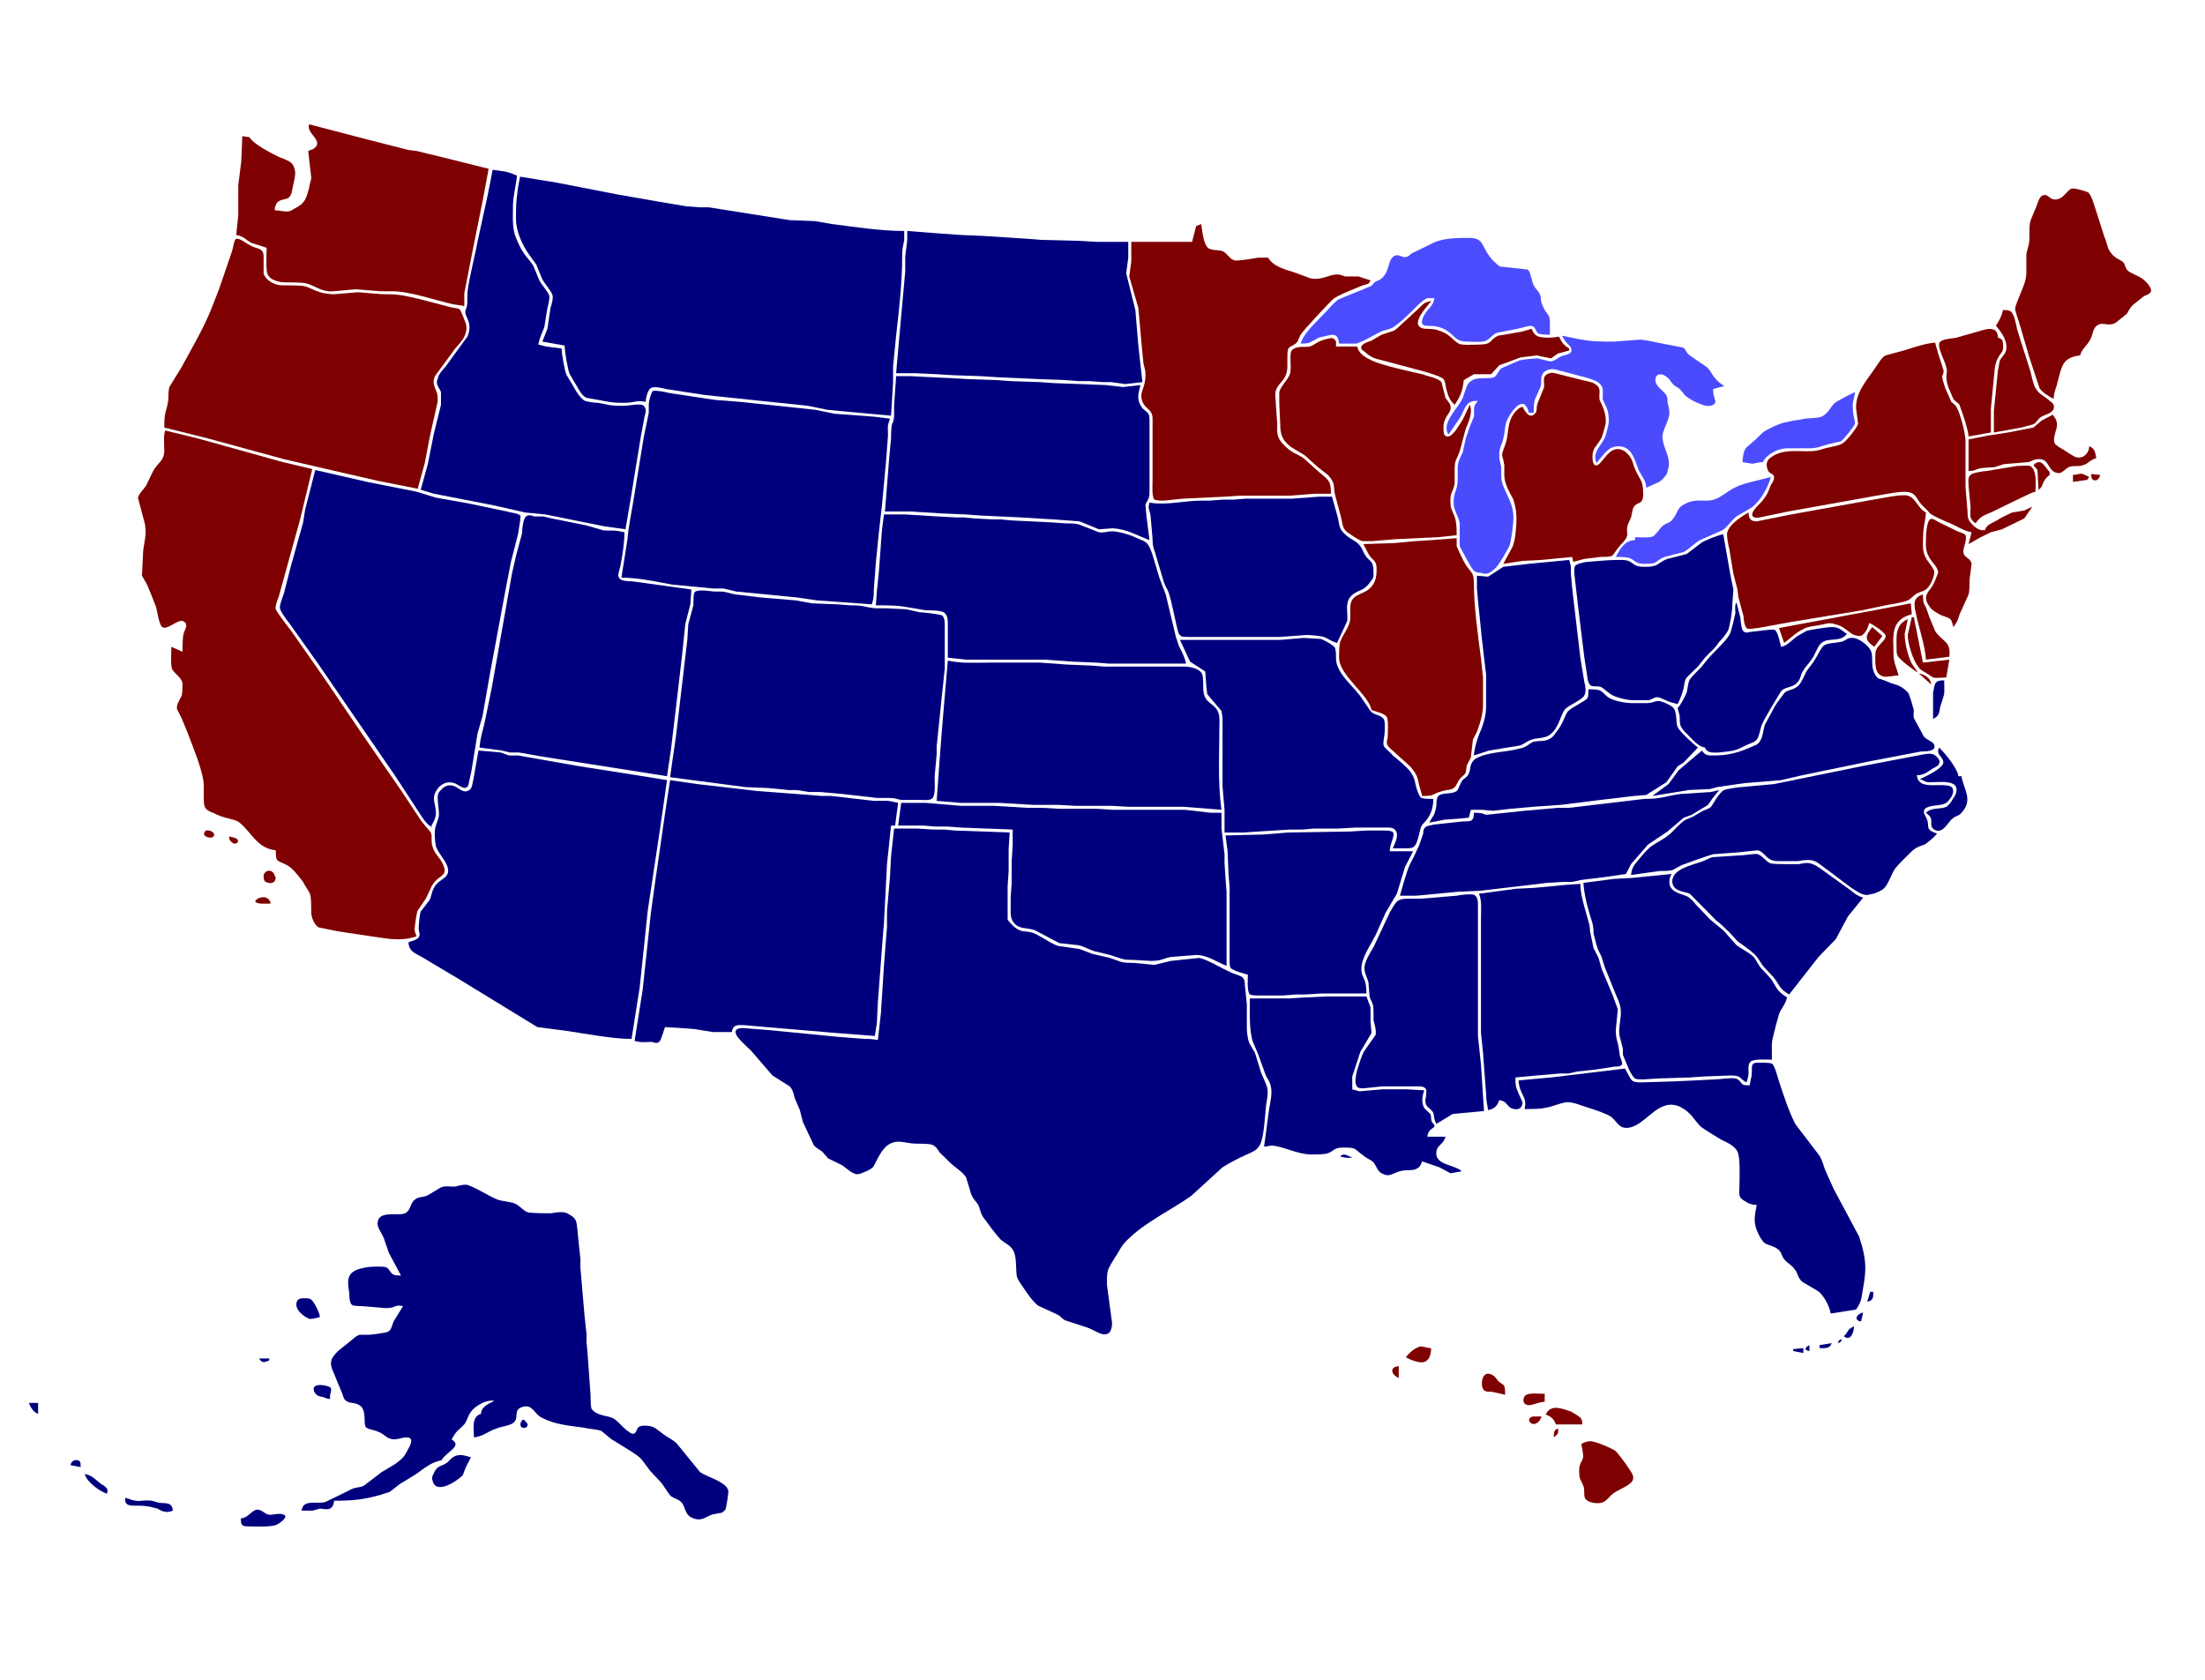<?xml version="1.0" encoding="UTF-8" standalone="no"?>
<!DOCTYPE svg PUBLIC "-//W3C//DTD SVG 20010904//EN"
"http://www.w3.org/TR/2001/REC-SVG-20010904/DTD/svg10.dtd">
<svg
   width="756pt"
   height="576pt"
   viewBox="0 0 2221 1454"
   id="svg1"
   sodipodi:version="0.32"
   inkscape:version="0.38.1"
   sodipodi:docname="2004 Election.svg"
   sodipodi:docbase="/home/neil"
   xmlns="http://www.w3.org/2000/svg"
   xmlns:inkscape="http://www.inkscape.org/namespaces/inkscape"
   xmlns:sodipodi="http://sodipodi.sourceforge.net/DTD/sodipodi-0.dtd"
   xmlns:xlink="http://www.w3.org/1999/xlink">
  <defs
     id="defs4" />
  <sodipodi:namedview
     id="base"
     pagecolor="#ffffff"
     bordercolor="#666666"
     borderopacity="1.0"
     inkscape:pageopacity="0.0"
     inkscape:pageshadow="2"
     inkscape:zoom="1.0000000"
     inkscape:cx="379.43738"
     inkscape:cy="300.66797"
     inkscape:window-width="930"
     inkscape:window-height="935"
     inkscape:window-x="342"
     inkscape:window-y="30" />
  <path
     d="M 684,705 C 684,705 677,755 677,755 C 677,755 665,837 665,837 C 665,837 657,915 657,915 C 657,915 649,967 649,967 C 631,967 605,962 586,959 C 586,959 556,955 556,955 C 556,955 529,938 529,938 C 529,938 478,906 478,906 C 478,906 442,884 442,884 C 435,880 429,878 429,869 C 432,868 437,867 439,864 C 441,861 439,859 439,855 C 439,852 440,840 441,838 C 441,838 450,826 450,826 C 452,821 452,816 456,811 C 461,805 467,804 468,798 C 469,789 459,781 456,772 C 455,767 454,756 456,751 C 457,747 459,744 459,739 C 459,734 457,724 458,720 C 458,718 460,716 461,715 C 464,711 469,709 474,711 C 479,713 483,719 489,715 C 492,713 492,708 493,704 C 493,704 498,675 498,675 C 498,675 520,677 520,677 C 520,677 528,680 528,680 C 528,680 537,680 537,680 C 537,680 598,691 598,691 C 598,691 654,700 654,700 C 654,700 684,705 684,705 z "
     id="Arizona"
     style="fill:#00007f;"
     transform="matrix(1.021,0,0,0.995,-26.49,-34.656)" />
  <path
     d="M 642,454 C 642,464 640,478 638,488 C 638,488 636,496 636,496 C 635,505 646,503 652,504 C 652,504 708,512 708,512 C 708,512 707,527 707,527 C 707,527 702,547 702,547 C 702,547 699,577 699,577 C 699,577 693,630 693,630 C 693,630 688,673 688,673 C 688,673 684,701 684,701 C 684,701 560,681 560,681 C 560,681 538,677 538,677 C 538,677 529,677 529,677 C 529,677 521,675 521,675 C 521,675 499,672 499,672 C 500,660 503,653 505,642 C 505,642 511,612 511,612 C 511,612 531,496 531,496 C 531,496 535,478 535,478 C 535,478 541,455 541,455 C 541,451 542,440 545,438 C 547,436 551,437 553,438 C 553,438 562,438 562,438 C 562,438 570,440 570,440 C 570,440 604,447 604,447 C 604,447 621,452 621,452 C 629,453 629,451 642,454 z "
     id="Utah"
     style="fill:#00007f;"
     transform="matrix(1.021,0,0,0.995,-26.49,-34.656)" />
  <path
     d="M 451,752 C 445,748 441,740 437,734 C 437,734 416,701 416,701 C 416,701 339,586 339,586 C 339,586 312,547 312,547 C 309,543 302,534 302,530 C 302,527 305,519 306,516 C 306,516 313,488 313,488 C 313,488 325,444 325,444 C 325,444 327,431 327,431 C 327,431 337,391 337,391 C 337,391 388,403 388,403 C 388,403 437,413 437,413 C 437,413 456,419 456,419 C 456,419 489,425 489,425 C 489,425 526,433 526,433 C 529,434 538,435 539,437 C 540,438 539,441 539,443 C 539,443 537,456 537,456 C 537,456 530,484 530,484 C 530,484 524,516 524,516 C 524,516 509,599 509,599 C 509,599 502,640 502,640 C 502,640 497,658 497,658 C 497,658 491,696 491,696 C 491,696 488,710 488,710 C 485,717 478,709 474,708 C 468,706 463,708 459,712 C 450,723 456,727 456,739 C 456,743 453,749 451,752 z "
     id="Nevada"
     style="fill:#00007f;"
     transform="matrix(1.021,0,0,0.995,-26.49,-34.656)" />
  <path
     d="M 536,93 C 535,103 532,114 532,124 C 532,135 531,146 535,156 C 542,174 547,176 552,184 C 552,184 558,199 558,199 C 560,203 567,211 568,215 C 568,218 567,224 566,227 C 566,227 563,246 563,246 C 562,250 559,254 557,264 C 557,264 565,266 565,266 C 565,266 580,268 580,268 C 580,273 583,291 585,295 C 585,295 592,307 592,307 C 594,311 599,319 603,321 C 606,322 613,323 616,323 C 628,325 626,326 641,326 C 647,326 658,323 661,326 C 664,329 663,333 662,336 C 662,336 658,358 658,358 C 658,358 648,421 648,421 C 648,421 643,451 643,451 C 643,451 622,448 622,448 C 622,448 564,436 564,436 C 564,436 544,434 544,434 C 544,434 514,427 514,427 C 514,427 454,415 454,415 C 454,415 441,411 441,411 C 441,411 448,385 448,385 C 448,385 454,354 454,354 C 454,354 461,325 461,325 C 461,322 461,315 461,312 C 459,307 455,304 458,298 C 458,295 463,289 465,287 C 465,287 487,256 487,256 C 489,252 490,245 488,240 C 487,237 485,234 485,231 C 485,228 487,227 487,220 C 487,220 487,214 487,214 C 487,204 495,172 497,160 C 497,160 507,113 507,113 C 507,113 512,87 512,87 C 524,89 525,88 536,93 z "
     id="Idaho"
     style="fill:#00007f;"
     transform="matrix(1.021,0,0,0.995,-26.49,-34.656)" />
  <path
     d="M 438,410 C 438,410 399,402 399,402 C 399,402 348,390 348,390 C 348,390 306,380 306,380 C 306,380 231,359 231,359 C 231,359 188,348 188,348 C 188,330 190,334 192,320 C 192,316 192,311 193,307 C 193,307 205,287 205,287 C 215,268 226,249 234,229 C 234,229 242,208 242,208 C 242,208 244,202 244,202 C 244,202 247,193 247,193 C 247,193 255,169 255,169 C 256,166 257,157 259,157 C 263,156 269,162 272,163 C 279,168 286,165 286,175 C 286,175 286,192 286,192 C 288,199 297,204 304,204 C 309,204 323,204 327,205 C 334,207 340,213 356,213 C 356,213 379,211 379,211 C 379,211 403,213 403,213 C 420,213 423,214 440,218 C 440,218 470,226 470,226 C 473,227 479,227 480,229 C 481,231 486,243 486,245 C 487,255 481,261 475,268 C 475,268 455,296 455,296 C 452,303 455,307 457,313 C 458,316 458,322 457,325 C 457,325 450,357 450,357 C 450,357 445,384 445,384 C 445,384 438,410 438,410 z "
     id="Oregon"
     style="fill:#7f0000;"
     transform="matrix(1.021,0,0,0.995,-26.49,-34.656)" />
  <path
     d="M 331,41 C 331,41 387,56 387,56 C 387,56 429,67 429,67 C 429,67 437,68 437,68 C 437,68 469,76 469,76 C 469,76 508,86 508,86 C 508,86 502,119 502,119 C 502,119 492,170 492,170 C 492,170 484,212 484,212 C 484,212 484,225 484,225 C 484,225 472,223 472,223 C 455,219 430,210 413,210 C 413,210 401,210 401,210 C 401,210 377,208 377,208 C 377,208 355,210 355,210 C 343,211 336,204 328,202 C 324,201 312,201 308,201 C 305,201 303,201 300,200 C 296,199 292,197 290,193 C 288,189 289,171 289,166 C 286,165 277,162 274,161 C 268,158 268,155 259,153 C 259,153 261,133 261,133 C 261,133 261,103 261,103 C 261,103 264,78 264,78 C 264,78 265,53 265,53 C 265,53 272,54 272,54 C 276,61 293,70 301,74 C 310,78 315,78 317,88 C 318,92 315,103 314,108 C 314,110 313,113 311,115 C 308,118 300,116 298,123 C 297,125 297,126 297,128 C 301,128 308,130 311,129 C 313,129 315,127 317,126 C 327,121 328,116 331,105 C 331,102 333,98 333,95 C 333,95 330,68 330,68 C 332,67 333,67 335,66 C 347,58 327,50 331,41 z "
     id="Washington"
     style="fill:#7f0000;"
     transform="matrix(1.021,0,0,0.995,-26.49,-34.656)" />
  <path
     d="M 1022,758 C 1022,758 1021,775 1021,775 C 1021,775 1021,797 1021,797 C 1021,797 1020,813 1020,813 C 1020,813 1020,836 1020,836 C 1020,838 1020,844 1020,846 C 1021,848 1023,850 1025,852 C 1035,862 1038,855 1050,862 C 1054,864 1067,873 1071,873 C 1071,873 1091,876 1091,876 C 1091,876 1104,881 1104,881 C 1104,881 1121,885 1121,885 C 1121,885 1132,889 1132,889 C 1136,890 1140,890 1144,890 C 1144,890 1165,892 1165,892 C 1165,892 1181,888 1181,888 C 1181,888 1209,885 1209,885 C 1216,886 1232,896 1239,899 C 1242,901 1251,903 1252,905 C 1254,907 1254,910 1254,912 C 1254,912 1256,932 1256,932 C 1256,932 1256,956 1256,956 C 1256,961 1257,970 1260,974 C 1260,974 1264,981 1264,981 C 1264,981 1270,1001 1270,1001 C 1270,1001 1275,1013 1275,1013 C 1278,1020 1276,1027 1275,1034 C 1274,1043 1273,1067 1269,1074 C 1266,1080 1262,1081 1256,1084 C 1249,1087 1238,1093 1232,1097 C 1232,1097 1201,1126 1201,1126 C 1179,1142 1152,1154 1134,1175 C 1131,1179 1129,1184 1126,1188 C 1118,1202 1118,1200 1118,1216 C 1118,1216 1123,1254 1123,1254 C 1123,1260 1122,1267 1114,1266 C 1109,1265 1104,1261 1098,1259 C 1098,1259 1077,1252 1077,1252 C 1073,1250 1073,1248 1069,1246 C 1069,1246 1050,1237 1050,1237 C 1044,1232 1039,1224 1035,1218 C 1033,1215 1030,1211 1029,1207 C 1028,1199 1029,1189 1026,1182 C 1023,1176 1019,1175 1013,1170 C 1010,1167 999,1152 997,1149 C 993,1144 993,1139 991,1135 C 988,1130 987,1131 984,1124 C 984,1124 979,1107 979,1107 C 975,1101 968,1097 963,1092 C 963,1092 953,1082 953,1082 C 951,1079 949,1075 945,1074 C 942,1073 933,1073 929,1073 C 919,1073 910,1067 900,1076 C 893,1083 890,1093 887,1097 C 885,1099 881,1101 878,1102 C 876,1103 874,1104 871,1104 C 866,1103 861,1098 857,1095 C 857,1095 843,1088 843,1088 C 843,1088 837,1081 837,1081 C 834,1079 831,1077 829,1075 C 829,1075 818,1051 818,1051 C 818,1051 815,1039 815,1039 C 815,1039 810,1027 810,1027 C 809,1023 808,1018 805,1015 C 805,1015 788,1004 788,1004 C 788,1004 767,979 767,979 C 764,976 753,966 752,962 C 750,957 755,956 759,956 C 759,956 784,958 784,958 C 784,958 854,965 854,965 C 854,965 879,967 879,967 C 886,967 884,967 892,968 C 892,968 895,941 895,941 C 895,941 898,893 898,893 C 898,893 900,866 900,866 C 900,866 901,854 901,854 C 901,854 901,838 901,838 C 901,838 902,826 902,826 C 902,826 904,802 904,802 C 904,802 905,782 905,782 C 905,782 908,754 908,754 C 908,754 931,754 931,754 C 931,754 946,755 946,755 C 946,755 957,755 957,755 C 957,755 968,756 968,756 C 968,756 1022,758 1022,758 z "
     id="Texas"
     style="fill:#00007f;"
     transform="matrix(1.021,0,0,0.995,-26.49,-34.656)" />
  <g
     id="Hawaii"
     style="fill:#7f0000;"
     transform="matrix(1.021,0,0,0.995,-26.49,-34.656)">
    <path
       d="M 209,1119 C 214,1121 217,1123 219,1129 C 219,1129 245,1129 245,1129 C 245,1126 245,1124 243,1122 C 241,1120 237,1118 234,1116 C 225,1113 214,1108 209,1119 z "
       id="path919"
       transform="translate(1341.854,228.269)"
       style="fill:#7f0000;fill-opacity:1;" />
    <path
       d="M 244,1149 C 245,1152 246,1159 246,1162 C 245,1167 242,1168 242,1176 C 242,1186 244,1185 246,1191 C 248,1195 246,1201 248,1204 C 250,1208 260,1210 265,1208 C 270,1206 272,1201 277,1198 C 281,1195 294,1190 295,1185 C 297,1180 290,1173 288,1169 C 286,1166 280,1158 278,1156 C 274,1153 258,1146 253,1146 C 250,1146 247,1147 244,1149 z "
       id="path923"
       transform="translate(1341.854,228.269)"
       style="fill:#7f0000;fill-opacity:1;" />
    <path
       d="M 217,1142 C 221,1139 222,1138 221,1133 C 217,1135 217,1137 217,1142 z "
       id="path922"
       transform="translate(1341.854,228.269)"
       style="fill:#7f0000;fill-opacity:1;" />
    <path
       d="M 205,1121 C 205,1121 201,1121 201,1121 C 200,1121 197,1121 196,1121 C 188,1124 196,1132 201,1127 C 203,1126 204,1123 205,1121 z "
       id="path921"
       transform="translate(1341.854,228.269)"
       style="fill:#7f0000;fill-opacity:1;" />
    <path
       d="M 208,1106 C 208,1106 208,1098 208,1098 C 204,1098 193,1097 190,1099 C 186,1101 186,1108 190,1109 C 194,1111 199,1107 208,1106 z "
       id="path917"
       transform="translate(1341.854,228.269)"
       style="fill:#7f0000;fill-opacity:1;" />
    <path
       d="M 169,1099 C 169,1097 169,1092 168,1090 C 167,1088 165,1088 162,1085 C 160,1082 158,1079 154,1078 C 145,1075 144,1093 149,1095 C 150,1096 154,1096 156,1096 C 156,1096 169,1099 169,1099 z "
       id="path914"
       transform="translate(1341.854,228.269)"
       style="fill:#7f0000;fill-opacity:1;" />
    <path
       d="M 64,1082 C 64,1082 64,1070 64,1070 C 54,1071 57,1079 64,1082 z "
       id="path912"
       transform="translate(1341.854,228.269)"
       style="fill:#7f0000;fill-opacity:1;" />
    <path
       d="M 71,1061 C 76,1064 88,1069 92,1064 C 95,1062 96,1055 96,1052 C 96,1052 86,1050 86,1050 C 80,1051 74,1057 71,1061 z "
       id="path908"
       transform="translate(1341.854,228.269)"
       style="fill:#7f0000;fill-opacity:1;" />
  </g>
  <g
     id="Alaska"
     style="fill:#00007f;"
     transform="matrix(1.021,0,0,0.995,-26.49,-34.656)">
    <path
       d="M 353,1397 C 353,1399 353,1403 355,1404 C 356,1405 359,1405 361,1405 C 367,1405 384,1406 389,1403 C 391,1402 401,1395 395,1393 C 391,1391 384,1394 380,1393 C 376,1392 374,1388 369,1388 C 363,1389 361,1396 353,1397 z "
       id="path947"
       transform="translate(-89.457,55.525)"
       style="fill:#00007f;fill-opacity:1;" />
    <path
       d="M 281,1386 C 281,1386 274,1385 274,1385 C 274,1385 281,1386 281,1386 z "
       id="path945"
       transform="translate(-89.457,55.525)"
       style="fill:#00007f;fill-opacity:1;" />
    <path
       d="M 239,1376 C 238,1383 242,1384 248,1384 C 255,1384 260,1384 267,1386 C 273,1387 274,1390 278,1390 C 280,1391 284,1390 286,1389 C 285,1380 279,1382 272,1381 C 272,1381 265,1379 265,1379 C 257,1378 252,1380 250,1379 C 247,1379 242,1377 239,1376 z "
       id="path944"
       transform="translate(-89.457,55.525)"
       style="fill:#00007f;fill-opacity:1;" />
    <path
       d="M 199,1352 C 201,1360 213,1369 221,1372 C 221,1370 222,1369 221,1367 C 220,1365 217,1363 215,1362 C 210,1358 206,1353 199,1352 z "
       id="path943"
       transform="translate(-89.457,55.525)"
       style="fill:#00007f;fill-opacity:1;" />
    <path
       d="M 185,1343 C 185,1343 195,1345 195,1345 C 195,1343 195,1340 194,1339 C 192,1337 186,1337 185,1343 z "
       id="path941"
       transform="translate(-89.457,55.525)"
       style="fill:#00007f;fill-opacity:1;" />
    <path
       d="M 144,1280 C 145,1284 149,1290 153,1291 C 153,1291 153,1280 153,1280 C 153,1280 144,1280 144,1280 z "
       id="path936"
       transform="translate(-89.457,55.525)"
       style="fill:#00007f;fill-opacity:1;" />
    <path
       d="M 441,1276 C 441,1271 441,1272 442,1268 C 442,1267 442,1266 442,1265 C 440,1262 423,1259 425,1267 C 425,1269 427,1271 428,1272 C 429,1273 433,1274 434,1274 C 437,1275 438,1276 441,1276 z "
       id="path931"
       transform="translate(-89.457,55.525)"
       style="fill:#00007f;fill-opacity:1;" />
    <path
       d="M 371,1235 C 374,1240 376,1239 381,1237 C 381,1237 381,1235 381,1235 C 381,1235 371,1235 371,1235 z "
       id="path928"
       transform="translate(-89.457,55.525)"
       style="fill:#00007f;fill-opacity:1;" />
    <path
       d="M 431,1193 C 431,1189 425,1177 422,1175 C 420,1174 418,1174 416,1174 C 413,1174 411,1174 409,1176 C 404,1184 415,1193 421,1195 C 424,1195 428,1194 431,1193 z "
       id="path925"
       transform="translate(-89.457,55.525)"
       style="fill:#00007f;fill-opacity:1;" />
    <path
       d="M 580,1335 C 576,1334 571,1332 567,1333 C 562,1334 560,1337 557,1340 C 551,1345 547,1342 543,1352 C 542,1354 541,1356 542,1358 C 545,1375 569,1357 572,1353 C 572,1353 575,1345 575,1345 C 575,1345 580,1335 580,1335 z "
       id="path939"
       transform="translate(-89.457,55.525)"
       style="fill:#00007f;fill-opacity:1;" />
    <path
       d="M 631,1297 C 630,1298 630,1299 629,1300 C 627,1309 641,1305 634,1299 C 633,1297 632,1297 631,1297 z "
       id="path938"
       transform="translate(-89.457,55.525)"
       style="fill:#00007f;fill-opacity:1;" />
    <path
       d="M 511,1151 C 508,1151 504,1151 502,1149 C 500,1147 499,1144 497,1143 C 495,1142 492,1142 490,1142 C 483,1142 478,1142 471,1144 C 457,1148 458,1156 460,1169 C 460,1172 460,1179 463,1181 C 466,1182 470,1182 473,1182 C 473,1182 496,1184 496,1184 C 507,1184 504,1180 513,1182 C 513,1182 504,1197 504,1197 C 502,1201 502,1206 498,1208 C 496,1209 482,1211 479,1211 C 479,1211 470,1211 470,1211 C 465,1213 462,1217 458,1220 C 452,1225 447,1228 443,1235 C 440,1242 444,1247 446,1253 C 446,1253 452,1268 452,1268 C 454,1272 454,1276 457,1278 C 461,1281 466,1279 471,1283 C 477,1288 474,1300 476,1304 C 478,1307 484,1307 488,1309 C 494,1311 496,1315 500,1316 C 504,1318 510,1316 514,1315 C 523,1314 522,1319 519,1325 C 514,1335 513,1336 505,1342 C 505,1342 492,1350 492,1350 C 492,1350 474,1364 474,1364 C 470,1366 465,1365 459,1369 C 459,1369 437,1380 437,1380 C 435,1381 432,1381 429,1381 C 422,1381 414,1380 413,1389 C 413,1389 424,1389 424,1389 C 424,1389 431,1387 431,1387 C 435,1387 444,1391 445,1379 C 463,1379 474,1378 491,1373 C 494,1372 497,1371 500,1370 C 500,1370 510,1362 510,1362 C 510,1362 526,1352 526,1352 C 534,1346 541,1340 551,1338 C 556,1329 572,1324 561,1317 C 566,1307 568,1308 574,1301 C 577,1296 577,1293 580,1289 C 584,1283 596,1276 603,1278 C 597,1281 590,1284 590,1291 C 580,1294 583,1307 583,1315 C 594,1313 596,1309 605,1306 C 609,1304 619,1303 622,1300 C 628,1295 621,1287 631,1284 C 641,1281 642,1291 650,1295 C 663,1302 677,1303 691,1305 C 695,1306 705,1307 708,1308 C 711,1310 715,1314 719,1317 C 719,1317 727,1322 727,1322 C 727,1322 738,1329 738,1329 C 742,1332 746,1334 749,1338 C 749,1338 757,1349 757,1349 C 757,1349 768,1361 768,1361 C 768,1361 776,1373 776,1373 C 778,1376 784,1377 787,1380 C 792,1384 790,1394 800,1397 C 808,1400 812,1395 818,1393 C 818,1393 828,1391 828,1391 C 829,1390 830,1389 831,1388 C 832,1386 834,1372 834,1369 C 833,1367 833,1366 832,1365 C 826,1358 813,1355 806,1350 C 806,1350 783,1321 783,1321 C 779,1317 774,1315 769,1311 C 762,1306 761,1303 751,1303 C 742,1303 745,1309 741,1311 C 738,1312 736,1309 734,1308 C 730,1305 723,1296 719,1295 C 715,1293 704,1293 699,1286 C 698,1283 698,1275 698,1272 C 698,1272 695,1229 695,1229 C 695,1229 694,1218 694,1218 C 694,1218 694,1210 694,1210 C 694,1210 692,1191 692,1191 C 692,1191 688,1143 688,1143 C 688,1143 688,1134 688,1134 C 688,1134 686,1115 686,1115 C 686,1115 685,1104 685,1104 C 684,1095 684,1093 675,1088 C 671,1086 664,1087 659,1088 C 653,1088 641,1088 636,1087 C 631,1085 628,1080 623,1078 C 618,1076 611,1076 606,1074 C 598,1071 582,1060 575,1059 C 572,1059 568,1060 564,1061 C 559,1061 554,1060 550,1062 C 550,1062 537,1070 537,1070 C 533,1072 528,1071 525,1074 C 520,1077 521,1085 515,1088 C 513,1089 509,1089 507,1089 C 500,1089 489,1088 488,1097 C 487,1102 492,1108 494,1113 C 494,1113 499,1128 499,1128 C 499,1128 511,1151 511,1151 z "
       id="path910"
       transform="translate(-89.457,55.525)"
       style="fill:#00007f;fill-opacity:1;" />
  </g>
  <path
     d="M 1701,672 C 1701,672 1687,687 1687,687 C 1687,687 1681,691 1681,691 C 1681,691 1670,707 1670,707 C 1670,707 1650,720 1650,720 C 1650,720 1638,721 1638,721 C 1638,721 1605,725 1605,725 C 1605,725 1566,730 1566,730 C 1566,730 1538,732 1538,732 C 1538,732 1516,734 1516,734 C 1516,734 1499,736 1499,736 C 1499,736 1488,735 1488,735 C 1488,735 1477,735 1477,735 C 1477,735 1475,743 1475,743 C 1475,743 1465,744 1465,744 C 1465,744 1451,745 1451,745 C 1451,745 1436,748 1436,748 C 1440,740 1441,742 1443,731 C 1443,728 1443,723 1445,721 C 1449,717 1460,720 1464,715 C 1464,715 1468,706 1468,706 C 1470,703 1474,702 1475,698 C 1477,695 1475,688 1482,683 C 1495,676 1511,677 1525,673 C 1532,672 1534,668 1539,666 C 1544,665 1551,666 1555,663 C 1557,662 1559,660 1560,658 C 1569,647 1569,640 1573,635 C 1577,631 1590,625 1592,622 C 1593,620 1593,615 1593,613 C 1596,613 1601,613 1604,614 C 1608,616 1610,620 1614,622 C 1619,625 1630,627 1636,627 C 1636,627 1649,627 1649,627 C 1657,627 1658,625 1661,625 C 1664,624 1674,629 1676,631 C 1681,635 1679,648 1681,651 C 1682,655 1697,669 1701,672 z "
     id="Kentucky"
     style="fill:#00007f;"
     transform="matrix(1.021,0,0,0.995,-26.49,-34.656)" />
  <path
     d="M 1726,456 C 1726,456 1733,497 1733,497 C 1733,497 1736,512 1736,512 C 1736,512 1735,526 1735,526 C 1735,534 1733,546 1731,553 C 1729,557 1725,562 1722,565 C 1716,574 1714,574 1708,581 C 1708,581 1701,590 1701,590 C 1701,590 1690,601 1690,601 C 1687,605 1688,610 1686,615 C 1685,619 1683,624 1681,628 C 1677,627 1673,626 1669,624 C 1667,623 1663,621 1661,621 C 1658,621 1656,623 1653,624 C 1653,624 1636,624 1636,624 C 1631,624 1619,621 1615,618 C 1612,616 1609,613 1606,611 C 1602,609 1597,611 1595,609 C 1593,607 1592,603 1592,601 C 1592,601 1589,581 1589,581 C 1589,581 1583,531 1583,531 C 1583,531 1579,495 1579,495 C 1579,493 1579,489 1580,488 C 1581,486 1590,484 1592,484 C 1605,483 1612,482 1625,482 C 1639,482 1634,489 1648,489 C 1651,489 1655,489 1658,488 C 1662,487 1665,483 1671,481 C 1671,481 1690,476 1690,476 C 1690,476 1704,465 1704,465 C 1708,462 1721,457 1726,456 z "
     id="Ohio"
     style="fill:#00007f;fill-opacity:1;"
     transform="matrix(1.021,0,0,0.995,-26.49,-34.656)" />
  <path
     d="M 1574,482 C 1577,492 1575,490 1576,500 C 1576,500 1577,511 1577,511 C 1577,511 1585,581 1585,581 C 1585,581 1589,606 1589,606 C 1590,609 1591,616 1589,619 C 1588,623 1574,629 1570,633 C 1565,640 1564,652 1555,659 C 1550,663 1542,662 1537,664 C 1533,665 1529,669 1525,670 C 1525,670 1495,675 1495,675 C 1495,675 1480,680 1480,680 C 1480,677 1482,668 1483,665 C 1483,665 1485,659 1485,659 C 1489,650 1492,640 1492,631 C 1492,631 1492,598 1492,598 C 1492,598 1488,563 1488,563 C 1488,563 1484,523 1484,523 C 1484,523 1483,511 1483,511 C 1483,511 1483,498 1483,498 C 1483,498 1494,499 1494,499 C 1494,499 1509,489 1509,489 C 1509,489 1534,486 1534,486 C 1534,486 1574,482 1574,482 z "
     id="Indiana"
     style="fill:#00007f;fill-opacity:1;"
     transform="matrix(1.021,0,0,0.995,-26.49,-34.656)" />
  <path
     d="M 1463,460 C 1463,462 1463,466 1463,468 C 1464,471 1470,484 1472,487 C 1478,496 1480,495 1480,506 C 1480,529 1484,558 1487,582 C 1487,582 1489,601 1489,601 C 1489,601 1489,629 1489,629 C 1489,638 1486,648 1483,656 C 1483,656 1479,664 1479,664 C 1479,664 1477,682 1477,682 C 1477,682 1473,690 1473,690 C 1473,690 1472,697 1472,697 C 1471,700 1468,701 1466,704 C 1463,708 1463,711 1460,713 C 1458,715 1452,715 1449,716 C 1442,718 1442,719 1439,720 C 1437,721 1431,721 1429,721 C 1429,721 1426,710 1426,710 C 1424,701 1424,700 1418,692 C 1413,687 1407,682 1402,677 C 1400,675 1396,672 1395,670 C 1393,667 1395,664 1395,661 C 1395,657 1396,644 1394,641 C 1393,639 1390,638 1388,637 C 1385,636 1382,635 1379,634 C 1376,618 1347,599 1347,581 C 1347,576 1347,570 1348,565 C 1351,557 1358,549 1358,541 C 1358,541 1358,531 1358,531 C 1358,517 1368,518 1376,512 C 1383,506 1384,500 1384,491 C 1384,482 1380,483 1376,476 C 1376,476 1371,466 1371,466 C 1371,466 1401,465 1401,465 C 1401,465 1422,463 1422,463 C 1422,463 1438,462 1438,462 C 1438,462 1463,460 1463,460 z "
     id="Illinois"
     style="fill:#7f0000;"
     transform="matrix(1.021,0,0,0.995,-26.49,-34.656)" />
  <path
     d="M 1344,266 C 1344,266 1365,266 1365,266 C 1366,273 1373,277 1379,280 C 1389,285 1416,291 1429,294 C 1434,296 1445,298 1448,302 C 1448,302 1452,318 1452,318 C 1454,321 1458,325 1457,329 C 1457,332 1453,336 1452,339 C 1450,343 1450,345 1450,349 C 1450,352 1450,356 1453,357 C 1457,358 1460,353 1462,351 C 1472,336 1469,339 1476,325 C 1479,333 1475,342 1472,349 C 1472,349 1466,372 1466,372 C 1463,381 1461,380 1461,391 C 1461,391 1461,405 1461,405 C 1459,415 1456,413 1457,426 C 1457,431 1461,436 1462,442 C 1463,447 1463,452 1463,457 C 1463,457 1445,459 1445,459 C 1445,459 1403,461 1403,461 C 1403,461 1380,463 1380,463 C 1380,463 1370,463 1370,463 C 1366,462 1356,455 1353,452 C 1350,448 1350,443 1349,439 C 1349,439 1343,416 1343,416 C 1341,407 1344,405 1336,396 C 1336,396 1326,388 1326,388 C 1326,388 1313,376 1313,376 C 1313,376 1300,368 1300,368 C 1292,362 1289,356 1289,346 C 1289,346 1288,323 1288,323 C 1288,323 1288,312 1288,312 C 1289,307 1296,300 1298,295 C 1300,292 1299,282 1299,278 C 1299,275 1299,271 1301,269 C 1307,265 1312,267 1318,266 C 1324,264 1324,261 1336,258 C 1340,257 1342,257 1344,261 C 1344,263 1344,264 1344,266 z "
     id="Wisconsin"
     style="fill:#7f0000;"
     transform="matrix(1.021,0,0,0.995,-26.49,-34.656)" />
  <path
     d="M 1856,312 C 1855,321 1853,321 1854,331 C 1854,335 1856,341 1856,344 C 1855,347 1845,360 1842,362 C 1842,362 1829,365 1829,365 C 1822,367 1819,369 1811,369 C 1811,369 1789,369 1789,369 C 1780,369 1769,375 1765,383 C 1752,384 1761,386 1745,383 C 1745,379 1746,371 1749,368 C 1749,368 1758,360 1758,360 C 1758,360 1765,353 1765,353 C 1769,350 1781,344 1786,343 C 1786,343 1795,341 1795,341 C 1795,341 1802,340 1802,340 C 1808,338 1818,339 1823,337 C 1829,334 1831,329 1835,324 C 1838,321 1852,314 1856,312 z "
     id="Lake Ontario"
     style="fill:#4c4cff;"
     transform="matrix(1.021,0,0,0.995,-26.49,-34.656)" />
  <path
     d="M 1773,398 C 1770,409 1763,422 1754,429 C 1754,429 1739,438 1739,438 C 1734,442 1730,449 1725,452 C 1725,452 1703,462 1703,462 C 1698,465 1691,472 1687,474 C 1687,474 1668,479 1668,479 C 1657,484 1663,486 1648,486 C 1639,486 1639,482 1633,480 C 1630,479 1623,479 1620,479 C 1624,471 1629,462 1639,462 C 1639,462 1639,459 1639,459 C 1643,459 1654,460 1657,458 C 1660,456 1664,449 1667,447 C 1671,444 1673,445 1676,441 C 1682,433 1680,430 1687,426 C 1695,421 1702,422 1710,422 C 1722,422 1728,413 1739,408 C 1747,404 1763,401 1773,398 z "
     id="Lake Erie"
     style="fill:#4c4cff;"
     transform="matrix(1.021,0,0,0.995,-26.49,-34.656)" />
  <path
     d="M 1727,306 C 1727,306 1716,309 1716,309 C 1716,318 1719,320 1718,323 C 1715,328 1707,326 1703,324 C 1698,322 1692,319 1688,315 C 1688,315 1684,310 1684,310 C 1679,305 1679,308 1674,301 C 1672,297 1664,291 1660,296 C 1656,304 1665,309 1669,314 C 1671,317 1671,319 1671,322 C 1672,327 1674,333 1672,338 C 1671,343 1666,352 1666,357 C 1666,369 1676,379 1671,392 C 1671,394 1670,396 1668,398 C 1667,400 1664,402 1663,403 C 1663,403 1650,409 1650,409 C 1650,402 1646,398 1643,392 C 1639,383 1637,368 1624,367 C 1622,367 1619,367 1617,368 C 1612,369 1604,380 1601,384 C 1596,372 1607,366 1610,356 C 1611,352 1614,342 1613,339 C 1613,329 1609,325 1607,319 C 1607,315 1608,309 1606,306 C 1603,301 1598,300 1593,298 C 1593,298 1567,291 1567,291 C 1560,289 1555,287 1549,292 C 1545,297 1547,301 1546,306 C 1546,306 1540,320 1540,320 C 1539,324 1539,328 1539,333 C 1539,333 1534,333 1534,333 C 1534,331 1533,329 1532,327 C 1526,317 1515,335 1513,340 C 1510,346 1511,353 1509,359 C 1508,365 1505,368 1505,375 C 1505,382 1506,383 1507,388 C 1507,388 1507,397 1507,397 C 1507,411 1519,421 1519,439 C 1519,446 1517,462 1515,468 C 1515,468 1509,479 1509,479 C 1509,479 1504,487 1504,487 C 1502,490 1496,496 1492,496 C 1491,496 1488,496 1487,495 C 1484,495 1483,495 1480,493 C 1477,490 1468,472 1466,468 C 1466,466 1466,463 1466,461 C 1466,461 1466,445 1466,445 C 1465,438 1460,432 1460,424 C 1460,412 1464,413 1464,399 C 1464,399 1464,390 1464,390 C 1464,382 1466,380 1469,373 C 1469,373 1472,359 1472,359 C 1472,359 1476,347 1476,347 C 1477,344 1479,340 1480,337 C 1481,329 1478,328 1484,321 C 1482,321 1479,321 1477,322 C 1471,324 1469,335 1465,340 C 1465,340 1455,355 1455,355 C 1447,344 1465,328 1469,318 C 1469,318 1473,306 1473,306 C 1477,298 1484,298 1492,298 C 1494,298 1498,298 1500,297 C 1503,295 1504,291 1507,288 C 1507,288 1525,280 1525,280 C 1529,279 1539,278 1543,278 C 1543,278 1555,281 1555,281 C 1559,281 1561,279 1564,277 C 1568,274 1578,275 1576,268 C 1575,264 1571,264 1567,255 C 1567,255 1581,258 1581,258 C 1596,261 1603,261 1618,261 C 1618,261 1644,259 1644,259 C 1649,259 1665,263 1671,264 C 1671,264 1686,267 1686,267 C 1689,268 1689,272 1693,275 C 1693,275 1710,287 1710,287 C 1714,291 1715,295 1718,298 C 1720,301 1724,304 1727,306 z "
     id="Lake Michigan and Lake Huron"
     style="fill:#4b4bfe;fill-opacity:0.994;"
     transform="matrix(1.021,0,0,0.995,-26.49,-34.656)" />
  <path
     d="M 1340,418 C 1340,418 1346,440 1346,440 C 1347,445 1347,449 1350,453 C 1356,460 1360,461 1364,464 C 1369,468 1370,472 1372,476 C 1377,485 1381,481 1381,495 C 1381,500 1381,500 1378,504 C 1370,516 1364,511 1357,521 C 1353,528 1356,537 1355,544 C 1355,544 1345,566 1345,566 C 1338,564 1337,562 1332,560 C 1329,559 1318,558 1315,558 C 1315,558 1289,560 1289,560 C 1289,560 1198,560 1198,560 C 1196,560 1192,560 1191,559 C 1188,557 1188,553 1187,550 C 1187,550 1182,527 1182,527 C 1178,509 1177,513 1174,504 C 1174,504 1167,480 1167,480 C 1165,472 1163,470 1163,461 C 1163,461 1161,437 1161,437 C 1160,431 1158,430 1160,424 C 1177,427 1194,422 1211,422 C 1211,422 1219,422 1219,422 C 1219,422 1232,421 1232,421 C 1232,421 1243,421 1243,421 C 1243,421 1255,420 1255,420 C 1255,420 1301,420 1301,420 C 1301,420 1327,418 1327,418 C 1327,418 1340,418 1340,418 z "
     id="Iowa"
     style="fill:#00007f;fill-opacity:1;"
     transform="matrix(1.021,0,0,0.995,-26.49,-34.656)" />
  <path
     d="M 1211,142 C 1212,148 1213,164 1219,167 C 1223,169 1231,168 1233,170 C 1237,172 1239,178 1245,179 C 1249,179 1262,177 1267,176 C 1267,176 1277,176 1277,176 C 1282,185 1294,188 1303,191 C 1303,191 1319,197 1319,197 C 1331,199 1337,193 1345,193 C 1348,193 1350,194 1353,195 C 1353,195 1366,195 1366,195 C 1366,195 1378,199 1378,199 C 1376,204 1375,202 1368,205 C 1361,208 1346,214 1341,218 C 1336,223 1313,248 1309,254 C 1309,254 1306,261 1306,261 C 1303,265 1299,265 1297,268 C 1296,270 1296,274 1296,276 C 1296,276 1296,286 1296,286 C 1296,302 1285,302 1284,314 C 1284,314 1285,330 1285,330 C 1285,330 1286,344 1286,344 C 1286,352 1285,357 1291,364 C 1301,375 1305,374 1312,379 C 1312,379 1326,392 1326,392 C 1336,401 1339,401 1339,415 C 1339,415 1323,415 1323,415 C 1323,415 1298,417 1298,417 C 1298,417 1249,417 1249,417 C 1249,417 1234,418 1234,418 C 1234,418 1193,420 1193,420 C 1193,420 1174,422 1174,422 C 1172,422 1167,422 1165,421 C 1162,419 1163,405 1163,401 C 1163,401 1163,339 1163,339 C 1163,328 1154,330 1152,318 C 1151,311 1156,307 1156,295 C 1156,289 1155,288 1154,283 C 1154,283 1152,262 1152,262 C 1152,262 1149,227 1149,227 C 1149,227 1140,195 1140,195 C 1140,195 1142,180 1142,180 C 1142,180 1142,160 1142,160 C 1142,160 1202,160 1202,160 C 1202,160 1206,144 1206,144 C 1206,144 1211,142 1211,142 z "
     id="Minnesota"
     style="fill:#7f0000;"
     transform="matrix(1.021,0,0,0.995,-26.49,-34.656)" />
  <path
     d="M 1555,254 C 1552,254 1547,254 1544,253 C 1540,251 1542,245 1535,245 C 1535,245 1523,248 1523,248 C 1523,248 1503,252 1503,252 C 1498,254 1496,258 1492,260 C 1489,262 1478,261 1474,261 C 1461,261 1462,255 1452,249 C 1447,246 1441,245 1435,245 C 1433,245 1430,245 1429,243 C 1428,240 1430,236 1431,234 C 1435,227 1440,225 1441,217 C 1439,217 1436,217 1434,217 C 1429,219 1422,227 1418,231 C 1413,236 1407,242 1401,246 C 1397,249 1392,249 1388,251 C 1380,255 1373,260 1364,263 C 1361,263 1351,263 1347,263 C 1346,254 1343,253 1335,255 C 1332,256 1330,256 1327,257 C 1327,257 1318,262 1318,262 C 1315,263 1312,263 1309,263 C 1313,251 1324,242 1332,233 C 1337,228 1341,222 1347,218 C 1347,218 1378,205 1378,205 C 1380,204 1381,202 1382,201 C 1386,198 1388,200 1393,192 C 1397,184 1396,177 1402,174 C 1407,172 1409,177 1414,175 C 1416,175 1417,172 1420,171 C 1420,171 1440,161 1440,161 C 1450,156 1464,156 1475,156 C 1492,156 1486,166 1500,180 C 1502,182 1504,184 1506,185 C 1506,185 1533,188 1533,188 C 1536,190 1537,200 1539,204 C 1541,208 1544,210 1545,213 C 1547,217 1545,219 1548,225 C 1552,235 1555,232 1555,242 C 1555,242 1555,254 1555,254 z "
     id="Lake Superior"
     style="fill:#4c4cff;"
     transform="matrix(1.021,0,0,0.995,-26.49,-34.656)" />
  <g
     id="Florida"
     style="fill:#00007f;"
     transform="matrix(1.021,0,0,0.995,-26.49,-34.656)">
    <path
       d="M 1857,1241 C 1857,1241 1832,1245 1832,1245 C 1831,1238 1825,1226 1819,1222 C 1819,1222 1804,1213 1804,1213 C 1799,1208 1800,1205 1797,1201 C 1794,1196 1789,1194 1787,1191 C 1784,1188 1784,1185 1782,1182 C 1777,1176 1771,1177 1766,1173 C 1764,1170 1762,1168 1761,1165 C 1755,1153 1757,1147 1759,1135 C 1757,1135 1755,1135 1753,1134 C 1751,1134 1749,1132 1747,1131 C 1740,1127 1742,1123 1742,1115 C 1742,1107 1743,1087 1740,1081 C 1737,1075 1730,1072 1724,1069 C 1719,1066 1708,1059 1704,1056 C 1697,1049 1695,1042 1684,1036 C 1662,1025 1650,1055 1632,1057 C 1622,1058 1621,1049 1614,1045 C 1609,1042 1600,1039 1594,1037 C 1587,1035 1579,1031 1572,1031 C 1564,1032 1557,1036 1549,1037 C 1545,1038 1535,1038 1530,1038 C 1533,1025 1525,1024 1524,1009 C 1524,1009 1556,1006 1556,1006 C 1556,1006 1629,997 1629,997 C 1636,1009 1634,1011 1645,1011 C 1645,1011 1677,1010 1677,1010 C 1677,1010 1698,1009 1698,1009 C 1698,1009 1717,1008 1717,1008 C 1723,1008 1733,1006 1738,1007 C 1742,1008 1743,1011 1745,1013 C 1747,1014 1750,1014 1752,1014 C 1752,1014 1754,1004 1754,1004 C 1755,995 1752,991 1761,991 C 1764,991 1772,991 1774,992 C 1777,994 1780,1007 1781,1010 C 1787,1028 1789,1036 1797,1053 C 1797,1053 1820,1084 1820,1084 C 1824,1089 1825,1097 1828,1103 C 1828,1103 1835,1119 1835,1119 C 1835,1119 1860,1167 1860,1167 C 1860,1167 1863,1177 1863,1177 C 1867,1193 1867,1202 1864,1219 C 1862,1230 1863,1232 1857,1241 z "
       id="path905"
       style="fill:#00007f;fill-opacity:1;" />
    <path
       d="M 1795,1281 C 1795,1281 1795,1283 1795,1283 C 1795,1283 1805,1285 1805,1285 C 1805,1285 1805,1280 1805,1280 C 1805,1280 1795,1281 1795,1281 z "
       id="path937"
       style="fill:#00007f;fill-opacity:1;" />
    <path
       d="M 1811,1283 C 1811,1283 1811,1277 1811,1277 C 1807,1279 1805,1282 1811,1283 z "
       id="path935"
       style="fill:#00007f;fill-opacity:1;" />
    <path
       d="M 1821,1277 C 1821,1277 1821,1280 1821,1280 C 1826,1280 1831,1281 1833,1275 C 1833,1275 1821,1277 1821,1277 z "
       id="path934"
       style="fill:#00007f;fill-opacity:1;" />
    <path
       d="M 1839,1275 C 1842,1274 1842,1274 1843,1271 C 1840,1272 1840,1272 1839,1275 z "
       id="path933"
       style="fill:#00007f;fill-opacity:1;" />
    <path
       d="M 1845,1268 C 1852,1274 1855,1263 1855,1258 C 1848,1261 1850,1263 1845,1268 z "
       id="path930"
       style="fill:#00007f;fill-opacity:1;" />
    <path
       d="M 1862,1253 C 1862,1253 1864,1244 1864,1244 C 1858,1245 1854,1252 1862,1253 z "
       id="path929"
       style="fill:#00007f;fill-opacity:1;" />
    <path
       d="M 1871,1223 C 1871,1223 1868,1233 1868,1233 C 1874,1232 1874,1229 1874,1223 C 1874,1223 1871,1223 1871,1223 z "
       id="path927"
       style="fill:#00007f;fill-opacity:1;" />
  </g>
  <g
     id="Louisiana"
     style="fill:#00007f;"
     transform="matrix(1.021,0,0,0.995,-26.49,-34.656)">
    <path
       d="M 1360,1087 C 1356,1088 1352,1087 1348,1086 C 1352,1082 1354,1085 1360,1087 z "
       id="path916"
       style="fill:#00007f;fill-opacity:1;" />
    <path
       d="M 1374,924 C 1374,924 1378,935 1378,935 C 1378,935 1378,949 1378,949 C 1378,949 1379,961 1379,961 C 1379,961 1368,980 1368,980 C 1368,980 1360,1005 1360,1005 C 1360,1005 1360,1018 1360,1018 C 1360,1018 1367,1020 1367,1020 C 1367,1020 1390,1018 1390,1018 C 1390,1018 1413,1018 1413,1018 C 1413,1018 1431,1019 1431,1019 C 1429,1025 1428,1031 1431,1037 C 1431,1037 1437,1043 1437,1043 C 1439,1048 1436,1049 1441,1054 C 1441,1054 1441,1056 1441,1056 C 1437,1059 1435,1060 1434,1066 C 1434,1066 1452,1066 1452,1066 C 1450,1074 1444,1074 1443,1081 C 1441,1095 1461,1094 1468,1101 C 1468,1101 1457,1103 1457,1103 C 1457,1103 1446,1097 1446,1097 C 1446,1097 1429,1091 1429,1091 C 1428,1093 1427,1097 1424,1098 C 1421,1101 1412,1099 1407,1101 C 1402,1102 1397,1107 1391,1104 C 1385,1102 1384,1096 1381,1092 C 1378,1089 1374,1088 1371,1085 C 1361,1078 1365,1077 1351,1077 C 1341,1077 1342,1081 1335,1083 C 1332,1084 1323,1084 1320,1084 C 1306,1084 1293,1076 1281,1075 C 1278,1075 1276,1076 1273,1076 C 1273,1076 1278,1038 1278,1038 C 1279,1032 1281,1023 1280,1017 C 1279,1009 1276,1008 1274,1002 C 1274,1002 1267,982 1267,982 C 1267,982 1262,970 1262,970 C 1258,958 1259,939 1259,926 C 1259,926 1298,926 1298,926 C 1298,926 1313,925 1313,925 C 1313,925 1335,924 1335,924 C 1335,924 1374,924 1374,924 z "
       id="path904"
       style="fill:#00007f;fill-opacity:1;" />
  </g>
  <path
     d="M 1490,1040 C 1490,1040 1469,1042 1469,1042 C 1469,1042 1459,1043 1459,1043 C 1459,1043 1443,1053 1443,1053 C 1440,1047 1441,1045 1440,1042 C 1438,1038 1436,1038 1433,1034 C 1431,1029 1433,1027 1433,1022 C 1434,1016 1430,1015 1425,1015 C 1425,1015 1390,1015 1390,1015 C 1390,1015 1371,1017 1371,1017 C 1368,1017 1365,1017 1364,1014 C 1362,1010 1364,1002 1365,998 C 1367,992 1369,984 1372,979 C 1372,979 1383,963 1383,963 C 1384,959 1382,952 1381,948 C 1381,948 1381,940 1381,940 C 1381,928 1378,930 1377,923 C 1377,923 1376,910 1376,910 C 1375,905 1372,901 1372,895 C 1372,889 1378,879 1381,874 C 1381,874 1397,839 1397,839 C 1403,829 1403,825 1415,825 C 1415,825 1428,825 1428,825 C 1428,825 1463,822 1463,822 C 1467,821 1477,820 1480,821 C 1484,823 1484,828 1484,832 C 1484,832 1484,964 1484,964 C 1484,964 1487,993 1487,993 C 1487,993 1489,1025 1489,1025 C 1489,1025 1490,1040 1490,1040 z "
     id="Mississippi"
     style="fill:#00007f;"
     transform="matrix(1.021,0,0,0.995,-26.49,-34.656)" />
  <path
     d="M 1585,810 C 1585,823 1591,839 1594,852 C 1595,857 1594,857 1595,860 C 1595,860 1598,875 1598,875 C 1598,875 1603,885 1603,885 C 1603,885 1606,896 1606,896 C 1606,896 1617,923 1617,923 C 1618,926 1621,934 1622,937 C 1622,937 1620,958 1620,958 C 1620,968 1622,969 1623,977 C 1623,977 1624,984 1624,984 C 1625,988 1627,991 1626,993 C 1625,995 1621,995 1619,995 C 1619,995 1600,998 1600,998 C 1600,998 1582,1000 1582,1000 C 1582,1000 1573,1002 1573,1002 C 1573,1002 1565,1002 1565,1002 C 1565,1002 1542,1004 1542,1004 C 1542,1004 1521,1006 1521,1006 C 1521,1013 1521,1015 1524,1022 C 1525,1024 1527,1029 1528,1031 C 1528,1036 1525,1039 1520,1038 C 1512,1037 1514,1030 1505,1029 C 1503,1035 1500,1038 1494,1039 C 1493,1033 1492,1028 1492,1022 C 1492,1022 1489,981 1489,981 C 1489,981 1487,961 1487,961 C 1487,961 1487,888 1487,888 C 1487,888 1487,844 1487,844 C 1487,836 1488,827 1485,820 C 1485,820 1521,815 1521,815 C 1521,815 1540,814 1540,814 C 1540,814 1571,811 1571,811 C 1571,811 1585,810 1585,810 z "
     id="Alabama"
     style="fill:#00007f;"
     transform="matrix(1.021,0,0,0.995,-26.49,-34.656)" />
  <path
     d="M 1675,800 C 1674,802 1673,804 1673,806 C 1671,819 1686,820 1691,823 C 1694,825 1697,828 1699,831 C 1699,831 1713,846 1713,846 C 1713,846 1726,857 1726,857 C 1726,857 1739,872 1739,872 C 1744,876 1751,879 1756,884 C 1759,888 1760,891 1763,895 C 1763,895 1773,906 1773,906 C 1779,915 1778,918 1789,925 C 1787,933 1783,936 1781,942 C 1781,942 1778,953 1778,953 C 1773,974 1774,966 1774,988 C 1769,988 1756,987 1753,990 C 1750,993 1751,998 1751,1001 C 1751,1005 1750,1007 1749,1011 C 1741,1007 1745,1004 1733,1004 C 1733,1004 1707,1005 1707,1005 C 1707,1005 1693,1006 1693,1006 C 1693,1006 1662,1007 1662,1007 C 1662,1007 1647,1008 1647,1008 C 1645,1008 1640,1008 1639,1007 C 1637,1006 1634,1000 1633,998 C 1632,995 1628,986 1627,983 C 1627,981 1627,980 1627,977 C 1627,977 1624,965 1624,965 C 1622,959 1625,947 1625,941 C 1625,933 1623,929 1620,922 C 1620,922 1609,894 1609,894 C 1609,894 1606,884 1606,884 C 1604,879 1603,879 1601,872 C 1601,872 1598,860 1598,860 C 1598,856 1598,855 1597,850 C 1593,837 1589,823 1588,809 C 1588,809 1618,805 1618,805 C 1618,805 1636,804 1636,804 C 1636,804 1675,800 1675,800 z "
     id="Georgia"
     style="fill:#00007f;"
     transform="matrix(1.021,0,0,0.995,-26.49,-34.656)" />
  <path
     d="M 1864,824 C 1864,824 1849,843 1849,843 C 1849,843 1837,866 1837,866 C 1837,866 1820,884 1820,884 C 1820,884 1791,922 1791,922 C 1781,916 1782,913 1776,905 C 1776,905 1766,894 1766,894 C 1761,888 1762,885 1752,877 C 1752,877 1740,868 1740,868 C 1740,868 1732,859 1732,859 C 1728,855 1724,851 1719,847 C 1719,847 1693,820 1693,820 C 1689,818 1678,818 1676,810 C 1673,795 1696,791 1706,787 C 1709,786 1712,784 1715,783 C 1715,783 1745,781 1745,781 C 1748,781 1758,779 1760,780 C 1764,781 1768,787 1772,789 C 1775,790 1782,790 1786,790 C 1786,790 1801,790 1801,790 C 1805,789 1810,788 1814,790 C 1818,791 1825,797 1828,799 C 1828,799 1851,816 1851,816 C 1856,820 1858,822 1864,824 z "
     id="South Carolina"
     style="fill:#00007f;"
     transform="matrix(1.021,0,0,0.995,-26.49,-34.656)" />
  <path
     d="M 1397,777 C 1397,777 1420,777 1420,777 C 1420,777 1412,793 1412,793 C 1412,793 1404,820 1404,820 C 1404,820 1393,839 1393,839 C 1393,839 1383,862 1383,862 C 1378,872 1369,885 1369,896 C 1369,906 1374,904 1374,921 C 1374,921 1329,921 1329,921 C 1329,921 1314,922 1314,922 C 1314,922 1304,922 1304,922 C 1304,922 1292,923 1292,923 C 1292,923 1267,923 1267,923 C 1265,923 1261,923 1259,922 C 1256,919 1257,906 1257,902 C 1254,901 1242,898 1240,895 C 1239,894 1239,890 1239,888 C 1239,888 1239,813 1239,813 C 1239,813 1238,801 1238,801 C 1238,801 1237,777 1237,777 C 1237,777 1235,761 1235,761 C 1235,761 1273,760 1273,760 C 1273,760 1297,758 1297,758 C 1297,758 1358,757 1358,757 C 1358,757 1374,756 1374,756 C 1374,756 1392,756 1392,756 C 1394,756 1397,756 1399,757 C 1404,759 1397,768 1397,777 z "
     id="Arkansas"
     style="fill:#00007f;"
     transform="matrix(1.021,0,0,0.995,-26.49,-34.656)" />
  <path
     d="M 452,752 C 452,752 452,753 452,753 C 452,753 451,752 451,752 C 451,752 452,752 452,752 z "
     id="path893"
     transform="matrix(1.021,0,0,0.995,-26.49,-34.656)"
     style="" />
  <path
     d="M 1231,738 C 1231,738 1231,754 1231,754 C 1231,754 1234,780 1234,780 C 1234,780 1234,789 1234,789 C 1234,789 1235,805 1235,805 C 1235,805 1236,818 1236,818 C 1236,818 1236,893 1236,893 C 1226,889 1217,882 1206,882 C 1206,882 1181,884 1181,884 C 1172,886 1172,888 1161,888 C 1161,888 1144,887 1144,887 C 1141,887 1136,887 1133,886 C 1133,886 1121,882 1121,882 C 1121,882 1105,878 1105,878 C 1099,876 1095,873 1089,872 C 1089,872 1071,870 1071,870 C 1071,870 1047,857 1047,857 C 1042,855 1035,855 1033,854 C 1026,852 1023,846 1023,839 C 1023,839 1023,824 1023,824 C 1023,824 1024,809 1024,809 C 1024,809 1024,787 1024,787 C 1024,787 1025,771 1025,771 C 1025,771 1025,755 1025,755 C 1025,755 974,753 974,753 C 974,753 961,752 961,752 C 961,752 949,752 949,752 C 949,752 937,751 937,751 C 937,751 912,751 912,751 C 912,751 915,728 915,728 C 915,728 939,728 939,728 C 939,728 974,731 974,731 C 974,731 1007,731 1007,731 C 1007,731 1039,733 1039,733 C 1039,733 1054,733 1054,733 C 1054,733 1071,734 1071,734 C 1071,734 1108,734 1108,734 C 1108,734 1124,735 1124,735 C 1124,735 1195,735 1195,735 C 1195,735 1220,738 1220,738 C 1220,738 1231,738 1231,738 z "
     id="Oklahoma"
     style="fill:#00007f;"
     transform="matrix(1.021,0,0,0.995,-26.49,-34.656)" />
  <path
     d="M 1722,715 C 1722,715 1715,724 1715,724 C 1715,724 1711,730 1711,730 C 1711,730 1695,740 1695,740 C 1695,740 1687,743 1687,743 C 1687,743 1671,757 1671,757 C 1671,757 1652,770 1652,770 C 1652,770 1635,790 1635,790 C 1635,790 1630,800 1630,800 C 1630,800 1610,803 1610,803 C 1610,803 1586,806 1586,806 C 1586,806 1577,808 1577,808 C 1577,808 1568,808 1568,808 C 1568,808 1552,809 1552,809 C 1552,809 1486,817 1486,817 C 1486,817 1464,818 1464,818 C 1464,818 1423,822 1423,822 C 1423,822 1407,822 1407,822 C 1409,815 1414,796 1417,790 C 1417,790 1421,782 1421,782 C 1421,782 1426,771 1426,771 C 1426,771 1430,759 1430,759 C 1430,757 1430,754 1433,752 C 1434,751 1438,751 1440,750 C 1440,750 1467,747 1467,747 C 1475,746 1480,749 1480,738 C 1491,738 1489,740 1493,740 C 1493,740 1530,736 1530,736 C 1530,736 1563,733 1563,733 C 1563,733 1574,733 1574,733 C 1574,733 1648,724 1648,724 C 1666,724 1669,721 1684,719 C 1684,719 1714,717 1714,717 C 1714,717 1722,715 1722,715 z "
     id="Tennesee"
     style="fill:#00007f;"
     transform="matrix(1.021,0,0,0.995,-26.49,-34.656)" />
  <path
     d="M 912,728 C 912,728 909,751 909,751 C 909,751 905,751 905,751 C 905,751 901,790 901,790 C 901,790 898,850 898,850 C 898,850 897,862 897,862 C 897,862 895,889 895,889 C 895,889 892,930 892,930 C 892,930 891,951 891,951 C 891,951 889,964 889,964 C 889,964 851,961 851,961 C 851,961 782,955 782,955 C 782,955 760,953 760,953 C 754,953 749,952 748,960 C 748,960 729,960 729,960 C 729,960 711,957 711,957 C 711,957 698,956 698,956 C 698,956 682,955 682,955 C 681,958 678,968 677,969 C 675,972 672,971 669,970 C 662,970 659,971 652,969 C 652,969 660,917 660,917 C 660,917 668,840 668,840 C 668,840 672,810 672,810 C 672,810 682,739 682,739 C 682,739 687,705 687,705 C 687,705 714,709 714,709 C 714,709 773,716 773,716 C 773,716 837,721 837,721 C 837,721 846,721 846,721 C 846,721 888,726 888,726 C 900,726 900,725 912,728 z "
     id="New Mexico"
     style="fill:#00007f;fill-opacity:1;"
     transform="matrix(1.021,0,0,0.995,-26.49,-34.656)" />
  <g
     id="North Carolina"
     style="fill:#00007f;"
     transform="matrix(1.021,0,0,0.995,-26.49,-34.656)">
    <path
       d="M 1917,700 C 1918,712 1931,710 1940,710 C 1943,710 1951,710 1952,713 C 1954,716 1952,720 1951,722 C 1949,725 1947,728 1944,729 C 1940,731 1929,730 1925,734 C 1922,738 1926,741 1927,745 C 1930,751 1924,755 1937,759 C 1934,763 1929,767 1925,770 C 1920,772 1918,772 1913,776 C 1910,779 1898,791 1896,794 C 1892,799 1889,811 1884,815 C 1882,817 1877,819 1874,820 C 1872,820 1868,822 1866,821 C 1862,821 1854,815 1851,813 C 1851,813 1829,796 1829,796 C 1826,794 1818,787 1816,787 C 1812,785 1804,786 1800,787 C 1800,787 1781,787 1781,787 C 1778,787 1775,787 1772,785 C 1768,783 1765,777 1760,776 C 1760,776 1742,778 1742,778 C 1742,778 1716,780 1716,780 C 1712,781 1690,789 1685,791 C 1685,791 1676,796 1676,796 C 1672,797 1667,797 1663,797 C 1663,797 1635,801 1635,801 C 1636,793 1638,791 1643,785 C 1646,781 1651,775 1655,772 C 1662,767 1669,764 1675,758 C 1678,755 1685,747 1689,745 C 1689,745 1696,742 1696,742 C 1696,742 1706,736 1706,736 C 1708,735 1712,734 1714,732 C 1715,731 1722,717 1727,715 C 1729,714 1741,712 1744,712 C 1744,712 1776,709 1776,709 C 1776,709 1862,691 1862,691 C 1862,691 1923,679 1923,679 C 1929,678 1934,677 1938,683 C 1939,684 1940,686 1939,688 C 1939,690 1935,692 1933,693 C 1927,697 1924,700 1917,700 z "
       id="path889"
       style="fill:#00007f;fill-opacity:1;" />
    <path
       d="M 1939,672 C 1945,678 1957,693 1958,701 C 1958,701 1961,701 1961,701 C 1963,714 1973,725 1961,738 C 1958,742 1956,740 1951,745 C 1947,749 1943,758 1936,756 C 1929,753 1932,748 1931,744 C 1930,741 1928,740 1926,738 C 1932,732 1940,735 1946,732 C 1948,731 1951,727 1952,725 C 1953,723 1954,722 1955,720 C 1962,702 1936,708 1927,707 C 1924,706 1923,705 1920,704 C 1926,701 1941,694 1943,688 C 1944,681 1935,680 1939,672 z "
       id="path887"
       style="fill:#00007f;fill-opacity:1;" />
  </g>
  <path
     d="M 1231,735 C 1231,735 1194,732 1194,732 C 1194,732 1140,732 1140,732 C 1140,732 1123,731 1123,731 C 1123,731 1087,731 1087,731 C 1087,731 1070,730 1070,730 C 1070,730 1045,730 1045,730 C 1045,730 1012,728 1012,728 C 1012,728 974,728 974,728 C 974,728 950,726 950,726 C 950,726 951,712 951,712 C 951,712 953,683 953,683 C 953,683 956,644 956,644 C 956,644 961,584 961,584 C 976,587 986,586 1001,586 C 1001,586 1052,586 1052,586 C 1052,586 1079,588 1079,588 C 1079,588 1103,589 1103,589 C 1103,589 1115,590 1115,590 C 1115,590 1194,590 1194,590 C 1200,590 1210,592 1212,598 C 1213,600 1213,609 1213,612 C 1213,631 1229,625 1229,644 C 1229,673 1227,707 1231,735 z "
     id="Kansas"
     style="fill:#00007f;"
     transform="matrix(1.021,0,0,0.995,-26.49,-34.656)" />
  <path
     d="M 1440,724 C 1440,729 1439,736 1436,741 C 1433,747 1430,748 1428,752 C 1426,757 1425,770 1420,773 C 1418,774 1415,774 1413,774 C 1413,774 1400,774 1400,774 C 1402,769 1407,760 1402,755 C 1400,753 1397,753 1394,753 C 1394,753 1363,753 1363,753 C 1363,753 1346,754 1346,754 C 1346,754 1322,754 1322,754 C 1322,754 1311,755 1311,755 C 1311,755 1299,755 1299,755 C 1299,755 1283,756 1283,756 C 1283,756 1252,758 1252,758 C 1252,758 1234,758 1234,758 C 1234,758 1234,735 1234,735 C 1234,735 1232,711 1232,711 C 1232,711 1232,642 1232,642 C 1232,642 1231,635 1231,635 C 1231,635 1217,618 1217,618 C 1217,618 1216,610 1216,610 C 1216,610 1215,595 1215,595 C 1215,595 1200,585 1200,585 C 1200,585 1190,563 1190,563 C 1190,563 1289,563 1289,563 C 1289,563 1312,561 1312,561 C 1312,561 1329,562 1329,562 C 1332,563 1341,568 1343,571 C 1344,574 1344,579 1344,582 C 1344,596 1360,609 1368,620 C 1368,620 1378,635 1378,635 C 1381,639 1388,639 1390,642 C 1393,644 1392,653 1392,656 C 1392,660 1390,667 1391,670 C 1392,673 1398,677 1400,680 C 1405,684 1413,691 1417,696 C 1423,705 1421,706 1424,715 C 1425,718 1426,721 1428,723 C 1431,724 1437,724 1440,724 z "
     id="Missouri"
     style="fill:#00007f;"
     transform="matrix(1.021,0,0,0.995,-26.49,-34.656)" />
  <g
     id="Virginia"
     style="fill:#00007f;"
     transform="matrix(1.021,0,0,0.995,-26.49,-34.656)">
    <path
       d="M 1944,604 C 1944,622 1945,614 1940,631 C 1939,637 1939,640 1933,643 C 1933,643 1933,616 1933,616 C 1934,613 1934,608 1936,606 C 1938,604 1941,604 1944,604 z "
       id="path885"
       style="fill:#00007f;fill-opacity:1;" />
    <path
       d="M 1656,721 C 1656,721 1672,709 1672,709 C 1672,709 1682,695 1682,695 C 1682,695 1690,688 1690,688 C 1690,688 1705,675 1705,675 C 1708,680 1711,680 1716,680 C 1729,680 1738,678 1750,673 C 1750,673 1759,669 1759,669 C 1765,665 1765,656 1767,649 C 1767,649 1777,630 1777,630 C 1778,628 1786,617 1787,616 C 1791,613 1797,614 1802,607 C 1805,602 1806,599 1808,595 C 1811,590 1813,589 1817,582 C 1819,579 1823,570 1825,569 C 1828,566 1838,566 1842,565 C 1847,564 1848,561 1852,561 C 1859,560 1870,569 1872,575 C 1873,577 1873,584 1873,587 C 1873,592 1875,599 1879,602 C 1879,602 1885,604 1885,604 C 1885,604 1892,607 1892,607 C 1899,609 1902,610 1908,616 C 1910,618 1913,631 1914,634 C 1914,638 1913,641 1915,644 C 1915,644 1924,661 1924,661 C 1928,665 1933,666 1934,669 C 1937,676 1925,676 1921,676 C 1921,676 1870,686 1870,686 C 1870,686 1804,700 1804,700 C 1804,700 1783,705 1783,705 C 1783,705 1747,708 1747,708 C 1747,708 1720,712 1720,712 C 1720,712 1713,714 1713,714 C 1713,714 1692,715 1692,715 C 1692,715 1656,721 1656,721 z "
       id="path879"
       style="fill:#00007f;fill-opacity:1;" />
  </g>
  <path
     d="M 1873,550 C 1873,550 1883,559 1883,559 C 1883,559 1875,570 1875,570 C 1865,563 1866,559 1873,550 z "
     id="District of Columbia"
     style="fill:#7f0000;"
     transform="matrix(1.021,0,0,0.995,-26.49,-34.656)" />
  <g
     id="Maryland"
     style="fill:#7f0000;"
     transform="matrix(1.021,0,0,0.995,-26.49,-34.656)">
    <path
       d="M 1931,608 C 1931,608 1919,597 1919,597 C 1925,598 1931,602 1931,608 z "
       id="path884"
       style="fill:#7f0000;fill-opacity:1;" />
    <path
       d="M 1908,542 C 1908,542 1905,557 1905,557 C 1905,566 1908,579 1912,587 C 1912,587 1918,596 1918,596 C 1914,594 1900,583 1898,579 C 1897,577 1897,575 1897,573 C 1897,560 1895,548 1908,542 z "
       id="path877"
       style="fill:#7f0000;fill-opacity:1;" />
    <path
       d="M 1914,540 C 1914,540 1923,586 1923,586 C 1923,586 1949,583 1949,583 C 1949,583 1946,601 1946,601 C 1943,601 1935,602 1933,601 C 1931,600 1929,598 1927,597 C 1924,595 1921,594 1919,591 C 1913,584 1908,566 1908,558 C 1908,558 1912,540 1912,540 C 1912,540 1914,540 1914,540 z "
       id="path876"
       style="fill:#7f0000;fill-opacity:1;" />
    <path
       d="M 1911,526 C 1911,526 1912,537 1912,537 C 1890,543 1894,560 1894,578 C 1894,586 1897,591 1899,599 C 1895,599 1887,601 1884,600 C 1875,598 1876,586 1876,579 C 1876,572 1878,571 1882,566 C 1884,564 1887,561 1886,558 C 1885,556 1879,551 1877,550 C 1874,548 1873,547 1870,546 C 1869,550 1866,558 1861,559 C 1850,559 1849,550 1836,547 C 1830,545 1827,547 1821,548 C 1816,549 1812,549 1807,551 C 1798,555 1793,561 1786,566 C 1786,566 1781,551 1781,551 C 1781,551 1875,533 1875,533 C 1875,533 1911,526 1911,526 z "
       id="path874"
       style="fill:#7f0000;fill-opacity:1;" />
  </g>
  <path
     d="M 1739,525 C 1739,525 1743,541 1743,541 C 1743,544 1744,551 1745,553 C 1747,556 1749,556 1752,555 C 1752,555 1769,553 1769,553 C 1771,553 1775,552 1777,553 C 1780,555 1782,566 1783,570 C 1790,569 1794,562 1801,558 C 1803,557 1806,555 1808,554 C 1810,553 1829,550 1832,550 C 1834,550 1837,550 1839,551 C 1842,552 1845,555 1848,557 C 1841,566 1830,560 1823,566 C 1820,568 1817,576 1815,580 C 1810,588 1807,590 1805,594 C 1802,598 1803,601 1800,605 C 1795,612 1787,610 1783,615 C 1780,620 1767,642 1765,647 C 1762,652 1762,662 1758,665 C 1756,667 1752,668 1750,669 C 1736,676 1738,675 1722,677 C 1716,677 1710,678 1708,672 C 1701,671 1695,663 1690,658 C 1688,656 1685,653 1684,650 C 1683,648 1683,643 1683,640 C 1683,640 1681,632 1681,632 C 1684,629 1688,621 1690,616 C 1691,612 1691,607 1693,603 C 1695,600 1701,594 1704,591 C 1704,591 1711,582 1711,582 C 1716,576 1728,565 1732,558 C 1734,555 1737,540 1738,536 C 1738,532 1737,529 1739,525 z "
     id="West Virginia"
     style="fill:#00007f;"
     transform="matrix(1.021,0,0,0.995,-26.49,-34.656)" />
  <path
     d="M 1923,517 C 1923,529 1925,526 1927,533 C 1927,533 1929,539 1929,539 C 1929,539 1935,554 1935,554 C 1942,565 1951,564 1949,580 C 1949,580 1926,583 1926,583 C 1925,568 1919,551 1916,536 C 1914,527 1913,520 1923,517 z "
     id="Delaware"
     style="fill:#7f0000;"
     transform="matrix(1.021,0,0,0.995,-26.49,-34.656)" />
  <path
     d="M 687,702 C 687,702 693,659 693,659 C 693,659 704,563 704,563 C 704,563 705,547 705,547 C 705,547 710,528 710,528 C 710,525 710,517 711,515 C 714,511 727,514 731,514 C 731,514 736,514 736,514 C 743,514 745,516 752,517 C 752,517 776,520 776,520 C 776,520 811,523 811,523 C 811,523 827,526 827,526 C 827,526 852,527 852,527 C 852,527 865,528 865,528 C 880,528 878,530 890,531 C 890,531 900,531 900,531 C 900,531 920,532 920,532 C 920,532 933,535 933,535 C 937,535 952,537 955,538 C 958,540 958,545 958,549 C 958,549 958,592 958,592 C 958,592 955,621 955,621 C 955,621 950,671 950,671 C 950,671 950,679 950,679 C 950,679 948,701 948,701 C 948,706 949,720 946,723 C 944,726 937,725 934,725 C 934,725 915,725 915,725 C 909,724 910,723 902,723 C 902,723 891,723 891,723 C 891,723 857,719 857,719 C 857,719 835,717 835,717 C 835,717 824,717 824,717 C 824,717 812,715 812,715 C 812,715 804,715 804,715 C 804,715 784,713 784,713 C 784,713 761,712 761,712 C 761,712 687,702 687,702 z "
     id="Colorado"
     style="fill:#00007f;"
     transform="matrix(1.021,0,0,0.995,-26.49,-34.656)" />
  <path
     d="M 1953,550 C 1952,547 1952,544 1950,542 C 1948,540 1943,539 1941,538 C 1934,534 1931,533 1927,525 C 1924,517 1929,514 1932,509 C 1934,506 1937,498 1938,495 C 1938,489 1931,484 1929,479 C 1925,472 1926,466 1926,459 C 1926,455 1927,443 1930,441 C 1932,439 1937,443 1939,444 C 1939,444 1957,453 1957,453 C 1959,454 1964,455 1965,457 C 1967,462 1962,470 1963,475 C 1964,480 1970,480 1971,486 C 1971,486 1969,502 1969,502 C 1969,505 1969,514 1968,517 C 1968,517 1961,533 1961,533 C 1957,541 1959,542 1953,550 z "
     id="New Jersey"
     style="fill:#7f0000;"
     transform="matrix(1.021,0,0,0.995,-26.49,-34.656)" />
  <path
     d="M 1196,587 C 1196,587 1120,587 1120,587 C 1120,587 1108,586 1108,586 C 1108,586 1084,585 1084,585 C 1084,585 1057,583 1057,583 C 1057,583 979,583 979,583 C 979,583 961,581 961,581 C 961,581 961,547 961,547 C 961,543 961,538 957,535 C 953,533 943,533 939,533 C 914,529 918,528 890,528 C 890,528 891,514 891,514 C 891,514 893,494 893,494 C 893,494 896,452 896,452 C 896,452 898,436 898,436 C 898,436 919,436 919,436 C 919,436 951,438 951,438 C 951,438 969,439 969,439 C 969,439 977,439 977,439 C 977,439 987,440 987,440 C 987,440 1005,441 1005,441 C 1005,441 1013,441 1013,441 C 1013,441 1023,442 1023,442 C 1023,442 1063,444 1063,444 C 1063,444 1077,445 1077,445 C 1081,445 1086,445 1090,446 C 1090,446 1110,454 1110,454 C 1114,455 1118,453 1124,453 C 1133,454 1142,457 1150,461 C 1153,462 1157,464 1158,466 C 1160,468 1162,474 1163,477 C 1163,477 1170,501 1170,501 C 1170,501 1176,517 1176,517 C 1176,517 1186,560 1186,560 C 1186,560 1188,566 1188,566 C 1189,571 1194,577 1196,587 z "
     id="Nebraska"
     style="fill:#00007f;"
     transform="matrix(1.021,0,0,0.995,-26.49,-34.656)" />
  <path
     d="M 1926,434 C 1925,447 1923,445 1923,467 C 1923,473 1924,477 1927,482 C 1929,485 1933,490 1934,493 C 1935,496 1932,504 1930,507 C 1926,514 1923,513 1917,516 C 1911,520 1912,521 1908,523 C 1904,525 1891,527 1886,528 C 1886,528 1863,533 1863,533 C 1863,533 1792,545 1792,545 C 1792,545 1760,551 1760,551 C 1757,551 1751,553 1749,551 C 1747,549 1746,542 1746,539 C 1746,539 1741,520 1741,520 C 1741,520 1740,512 1740,512 C 1740,512 1736,496 1736,496 C 1736,496 1732,471 1732,471 C 1731,467 1729,457 1730,454 C 1732,446 1744,438 1751,434 C 1751,440 1753,443 1759,443 C 1759,443 1793,436 1793,436 C 1793,436 1874,421 1874,421 C 1881,420 1902,415 1908,417 C 1916,419 1918,430 1926,434 z "
     id="Pennsylvania"
     style="fill:#7f0000;"
     transform="matrix(1.021,0,0,0.995,-26.49,-34.656)" />
  <path
     d="M 2034,413 C 2029,414 2025,417 2020,419 C 2020,419 1992,433 1992,433 C 1984,437 1980,437 1975,445 C 1968,440 1970,437 1970,429 C 1970,429 1968,407 1968,407 C 1968,404 1967,398 1970,396 C 1971,394 1983,392 1986,392 C 1986,392 2015,387 2015,387 C 2018,387 2026,386 2029,387 C 2036,392 2034,406 2034,413 z "
     id="Connecticut"
     style="fill:#7f0000;"
     transform="matrix(1.021,0,0,0.995,-26.49,-34.656)" />
  <path
     d="M 2048,393 C 2048,393 2048,396 2048,396 C 2039,403 2043,407 2037,411 C 2037,411 2036,391 2036,391 C 2036,391 2032,386 2032,386 C 2040,378 2043,388 2048,393 z "
     id="Rhode Island"
     style="fill:#7f0000;"
     transform="matrix(1.021,0,0,0.995,-26.49,-34.656)" />
  <g
     id="Massachusetts"
     style="fill:#7f0000;"
     transform="matrix(1.021,0,0,0.995,-26.49,-34.656)">
    <path
       d="M 2089,395 C 2089,397 2089,400 2091,401 C 2095,403 2097,399 2098,396 C 2098,396 2089,395 2089,395 z "
       id="path859"
       style="fill:#7f0000;fill-opacity:1;" />
    <path
       d="M 2071,396 C 2071,396 2071,403 2071,403 C 2071,403 2085,401 2085,401 C 2085,401 2087,398 2087,398 C 2077,393 2081,395 2071,396 z "
       id="path858"
       style="fill:#7f0000;fill-opacity:1;" />
    <path
       d="M 2051,335 C 2054,339 2056,342 2055,348 C 2054,352 2051,360 2053,364 C 2054,366 2059,369 2061,370 C 2064,372 2071,377 2074,378 C 2081,380 2087,374 2087,367 C 2093,369 2093,374 2094,379 C 2087,381 2086,385 2081,386 C 2077,388 2071,386 2067,388 C 2063,390 2060,395 2056,394 C 2046,393 2048,379 2037,380 C 2032,380 2031,382 2027,383 C 2027,383 2003,385 2003,385 C 2003,385 1994,388 1994,388 C 1994,388 1981,389 1981,389 C 1975,390 1975,392 1968,392 C 1968,392 1968,360 1968,360 C 1968,360 1988,356 1988,356 C 1988,356 2007,353 2007,353 C 2007,353 2032,348 2032,348 C 2032,348 2040,341 2040,341 C 2040,341 2051,335 2051,335 z "
       id="path853"
       style="fill:#7f0000;fill-opacity:1;" />
  </g>
  <path
     d="M 904,339 C 901,347 902,348 902,356 C 902,356 900,383 900,383 C 900,383 896,427 896,427 C 896,427 893,454 893,454 C 893,454 890,485 890,485 C 890,485 888,512 888,512 C 888,518 888,521 886,527 C 886,527 832,523 832,523 C 832,523 812,520 812,520 C 812,520 752,514 752,514 C 752,514 740,511 740,511 C 740,511 730,511 730,511 C 730,511 689,507 689,507 C 673,504 656,500 639,500 C 639,500 645,461 645,461 C 646,448 649,434 651,421 C 651,421 661,358 661,358 C 661,358 666,333 666,333 C 666,333 666,324 666,324 C 666,322 668,313 670,311 C 672,310 683,312 686,313 C 686,313 731,320 731,320 C 731,320 756,322 756,322 C 756,322 830,330 830,330 C 830,330 849,334 849,334 C 849,334 888,337 888,337 C 888,337 904,339 904,339 z "
     id="Wyoming"
     style="fill:#00007f;"
     transform="matrix(1.021,0,0,0.995,-26.49,-34.656)" />
  <path
     d="M 1151,305 C 1149,314 1147,319 1152,327 C 1156,333 1160,331 1160,340 C 1160,340 1160,412 1160,412 C 1160,415 1160,417 1159,420 C 1158,423 1156,424 1156,427 C 1156,427 1157,438 1157,438 C 1157,438 1160,462 1160,462 C 1147,457 1138,451 1124,450 C 1124,450 1110,451 1110,451 C 1110,451 1091,443 1091,443 C 1091,443 1065,441 1065,441 C 1065,441 1033,439 1033,439 C 1033,439 1012,438 1012,438 C 1012,438 992,437 992,437 C 992,437 979,436 979,436 C 979,436 956,435 956,435 C 956,435 924,433 924,433 C 924,433 899,433 899,433 C 899,433 903,381 903,381 C 903,381 905,359 905,359 C 905,339 907,347 908,337 C 908,337 908,326 908,326 C 908,326 910,296 910,296 C 910,296 925,296 925,296 C 925,296 944,297 944,297 C 944,297 965,298 965,298 C 965,298 981,299 981,299 C 981,299 1010,300 1010,300 C 1010,300 1023,301 1023,301 C 1023,301 1052,302 1052,302 C 1052,302 1065,303 1065,303 C 1065,303 1117,305 1117,305 C 1117,305 1134,307 1134,307 C 1134,307 1151,305 1151,305 z "
     id="South Dakota"
     style="fill:#00007f;"
     transform="matrix(1.021,0,0,0.995,-26.49,-34.656)" />
  <path
     d="M 1935,262 C 1935,262 1938,273 1938,273 C 1938,273 1943,289 1943,289 C 1944,292 1943,293 1942,296 C 1942,299 1944,305 1945,308 C 1945,308 1951,322 1951,322 C 1953,324 1955,325 1956,327 C 1960,334 1965,354 1965,362 C 1965,362 1965,408 1965,408 C 1965,408 1967,433 1967,433 C 1967,435 1967,439 1968,441 C 1969,444 1975,450 1978,451 C 1980,452 1982,452 1984,452 C 1986,446 1991,445 1996,442 C 2000,439 2007,436 2011,434 C 2011,434 2023,432 2023,432 C 2023,432 2031,428 2031,428 C 2031,428 2023,440 2023,440 C 2023,440 2001,451 2001,451 C 2001,451 1990,454 1990,454 C 1990,454 1980,459 1980,459 C 1980,459 1968,466 1968,466 C 1968,466 1971,454 1971,454 C 1964,453 1957,448 1950,445 C 1945,443 1934,438 1930,435 C 1927,431 1923,428 1920,424 C 1917,420 1916,416 1911,414 C 1904,411 1885,416 1877,417 C 1877,417 1790,433 1790,433 C 1790,433 1762,439 1762,439 C 1758,440 1753,439 1755,434 C 1756,431 1761,426 1764,423 C 1770,415 1770,414 1773,406 C 1774,405 1776,401 1776,400 C 1777,395 1773,395 1771,393 C 1768,388 1768,382 1772,379 C 1783,370 1796,372 1809,372 C 1821,372 1821,370 1831,368 C 1835,367 1842,366 1845,363 C 1848,361 1859,347 1859,344 C 1859,344 1857,328 1857,328 C 1857,312 1867,301 1875,289 C 1878,285 1882,277 1886,275 C 1886,275 1904,270 1904,270 C 1914,267 1924,263 1935,262 z "
     id="New York"
     style="fill:#7f0000;"
     transform="matrix(1.021,0,0,0.995,-26.49,-34.656)" />
  <path
     d="M 1997,257 C 2001,258 2002,260 2002,264 C 2003,275 1997,271 1994,287 C 1994,287 1990,329 1990,329 C 1990,329 1990,353 1990,353 C 1990,353 1968,357 1968,357 C 1968,351 1961,330 1959,325 C 1957,322 1955,322 1953,319 C 1953,319 1948,307 1948,307 C 1944,295 1948,293 1946,287 C 1945,281 1938,269 1939,263 C 1940,258 1952,258 1956,257 C 1956,257 1980,250 1980,250 C 1983,249 1989,247 1993,249 C 1996,250 1997,254 1997,257 z "
     id="Vermont"
     style="fill:#7f0000;"
     transform="matrix(1.021,0,0,0.995,-26.49,-34.656)" />
  <path
     d="M 1993,353 C 1993,353 1993,331 1993,331 C 1993,331 1997,290 1997,290 C 1998,287 1998,282 1999,280 C 2001,276 2004,274 2005,270 C 2007,261 2001,252 1995,245 C 1999,238 2000,237 2002,229 C 2004,229 2007,229 2009,230 C 2013,232 2015,244 2016,249 C 2016,249 2029,291 2029,291 C 2030,295 2032,305 2034,308 C 2038,315 2043,316 2048,321 C 2051,323 2053,325 2052,329 C 2050,334 2043,335 2040,337 C 2036,339 2035,344 2031,345 C 2031,345 2020,348 2020,348 C 2020,348 1993,353 1993,353 z "
     id="New Hampshire"
     style="fill:#7f0000;fill-opacity:1;"
     transform="matrix(1.021,0,0,0.995,-26.49,-34.656)" />
  <g
     id="Michigan"
     style="fill:#7f0000;"
     transform="matrix(1.021,0,0,0.995,-26.49,-34.656)">
    <path
       d="M 1578,484 C 1578,484 1577,479 1577,479 C 1577,479 1547,482 1547,482 C 1547,482 1528,483 1528,483 C 1528,483 1509,486 1509,486 C 1509,486 1518,469 1518,469 C 1521,462 1522,448 1522,440 C 1522,433 1521,428 1519,421 C 1515,413 1510,405 1510,396 C 1510,396 1510,386 1510,386 C 1508,373 1506,379 1511,365 C 1515,354 1512,344 1520,333 C 1523,330 1524,328 1528,327 C 1530,331 1535,340 1540,334 C 1543,332 1541,328 1543,323 C 1543,323 1549,308 1549,308 C 1550,304 1548,299 1550,296 C 1552,293 1557,292 1560,293 C 1560,293 1587,300 1587,300 C 1591,301 1598,302 1601,305 C 1606,309 1603,314 1604,320 C 1606,325 1611,333 1610,344 C 1609,348 1607,357 1605,360 C 1601,367 1597,369 1597,377 C 1597,380 1597,388 1602,386 C 1608,383 1614,365 1627,371 C 1629,372 1630,373 1631,374 C 1637,380 1636,383 1639,390 C 1644,402 1647,401 1647,415 C 1647,418 1647,421 1645,423 C 1643,425 1640,425 1638,428 C 1636,431 1636,436 1635,439 C 1635,439 1632,446 1632,446 C 1630,451 1632,455 1631,458 C 1630,462 1625,466 1623,469 C 1621,471 1618,477 1616,478 C 1614,479 1608,479 1605,479 C 1605,479 1589,481 1589,481 C 1589,481 1578,484 1578,484 z "
       id="path848"
       style="fill:#7f0000;fill-opacity:1;" />
    <path
       d="M 1438,220 C 1434,225 1423,237 1425,244 C 1428,250 1435,247 1443,249 C 1457,253 1458,259 1465,263 C 1468,265 1481,264 1485,264 C 1499,264 1495,259 1504,255 C 1504,255 1527,251 1527,251 C 1527,251 1537,248 1537,248 C 1538,251 1540,254 1542,255 C 1546,258 1559,257 1564,256 C 1567,262 1568,264 1574,268 C 1574,268 1574,270 1574,270 C 1574,270 1563,273 1563,273 C 1563,273 1556,278 1556,278 C 1556,278 1542,275 1542,275 C 1542,275 1526,277 1526,277 C 1526,277 1505,285 1505,285 C 1505,285 1497,294 1497,294 C 1497,294 1480,294 1480,294 C 1480,294 1470,300 1470,300 C 1469,310 1467,316 1461,325 C 1456,320 1455,317 1453,310 C 1452,306 1452,300 1449,298 C 1446,296 1434,292 1430,291 C 1430,291 1386,279 1386,279 C 1381,278 1376,275 1372,271 C 1370,270 1368,268 1369,266 C 1370,263 1376,261 1379,260 C 1379,260 1389,254 1389,254 C 1389,254 1401,250 1401,250 C 1403,249 1406,246 1408,244 C 1408,244 1425,228 1425,228 C 1430,223 1431,221 1438,220 z "
       id="path840"
       style="fill:#7f0000;fill-opacity:1;" />
  </g>
  <path
     d="M 1139,160 C 1139,160 1139,176 1139,176 C 1139,176 1137,192 1137,192 C 1137,192 1146,229 1146,229 C 1146,229 1149,265 1149,265 C 1149,265 1151,284 1151,284 C 1151,284 1153,302 1153,302 C 1153,302 1136,304 1136,304 C 1136,304 1122,302 1122,302 C 1122,302 1114,302 1114,302 C 1114,302 1101,301 1101,301 C 1101,301 1090,301 1090,301 C 1090,301 1078,300 1078,300 C 1078,300 1052,299 1052,299 C 1052,299 1031,298 1031,298 C 1031,298 1009,297 1009,297 C 1009,297 994,296 994,296 C 994,296 966,295 966,295 C 966,295 950,294 950,294 C 950,294 929,293 929,293 C 929,293 910,293 910,293 C 910,293 913,258 913,258 C 913,258 919,190 919,190 C 919,190 919,175 919,175 C 919,175 921,158 921,158 C 921,158 921,149 921,149 C 921,149 946,151 946,151 C 946,151 973,153 973,153 C 973,153 996,154 996,154 C 996,154 1041,157 1041,157 C 1041,157 1053,158 1053,158 C 1053,158 1091,159 1091,159 C 1091,159 1108,160 1108,160 C 1108,160 1139,160 1139,160 z "
     id="North Dakota"
     style="fill:#00007f;"
     transform="matrix(1.021,0,0,0.995,-26.49,-34.656)" />
  <path
     d="M 2078,275 C 2060,277 2060,287 2056,301 C 2055,307 2052,312 2052,319 C 2048,317 2040,312 2038,308 C 2038,308 2028,277 2028,277 C 2028,277 2018,242 2018,242 C 2017,239 2014,230 2014,228 C 2014,225 2016,221 2017,218 C 2020,210 2025,200 2025,192 C 2025,192 2025,173 2025,173 C 2026,166 2028,164 2028,156 C 2028,137 2028,142 2035,124 C 2036,121 2038,114 2041,113 C 2046,111 2047,116 2052,117 C 2060,118 2063,111 2068,107 C 2069,106 2070,106 2072,106 C 2074,106 2085,109 2086,110 C 2089,112 2092,123 2093,126 C 2093,126 2102,155 2102,155 C 2104,159 2105,166 2107,169 C 2111,176 2117,178 2120,180 C 2123,183 2122,186 2125,189 C 2128,192 2135,194 2139,197 C 2142,199 2149,206 2148,210 C 2147,213 2143,214 2141,215 C 2141,215 2130,224 2130,224 C 2127,227 2126,230 2124,233 C 2124,233 2113,242 2113,242 C 2106,246 2101,241 2096,244 C 2090,247 2091,254 2088,259 C 2085,265 2080,268 2078,275 z "
     id="Maine"
     style="fill:#7f0000;"
     transform="matrix(1.021,0,0,0.995,-26.49,-34.656)" />
  <path
     d="M 918,149 C 918,149 918,158 918,158 C 917,165 916,165 916,174 C 916,201 913,228 910,255 C 910,255 907,286 907,286 C 907,286 907,302 907,302 C 907,302 905,336 905,336 C 905,336 862,332 862,332 C 862,332 842,330 842,330 C 842,330 823,326 823,326 C 823,326 721,315 721,315 C 721,315 683,309 683,309 C 679,308 671,306 668,308 C 665,310 663,318 663,322 C 653,320 653,323 641,323 C 629,323 627,322 616,320 C 616,320 605,318 605,318 C 601,317 597,310 595,306 C 593,303 590,297 588,294 C 586,289 583,271 583,265 C 583,265 561,261 561,261 C 561,261 566,248 566,248 C 566,248 569,227 569,227 C 570,224 572,217 571,214 C 570,210 563,202 561,198 C 561,198 555,183 555,183 C 555,183 548,173 548,173 C 541,163 535,149 535,137 C 535,121 535,121 537,105 C 537,105 539,94 539,94 C 539,94 575,100 575,100 C 575,100 635,112 635,112 C 635,112 674,119 674,119 C 674,119 703,124 703,124 C 703,124 716,125 716,125 C 716,125 725,125 725,125 C 725,125 805,138 805,138 C 805,138 830,139 830,139 C 830,139 847,142 847,142 C 870,145 895,149 918,149 z "
     id="Montana"
     style="fill:#00007f;"
     transform="matrix(1.021,0,0,0.995,-26.49,-34.656)" />
  <g
     id="California"
     style="fill:#7f0000;"
     transform="matrix(1.021,0,0,0.995,-26.49,-34.656)">
    <path
       d="M 189,351 C 189,351 201,354 201,354 C 201,354 221,359 221,359 C 221,359 305,383 305,383 C 305,383 334,390 334,390 C 334,390 322,441 322,441 C 322,441 308,493 308,493 C 308,493 301,519 301,519 C 300,522 297,529 298,532 C 299,535 311,551 314,555 C 314,555 346,602 346,602 C 346,602 383,658 383,658 C 383,658 422,716 422,716 C 422,716 442,747 442,747 C 442,747 451,758 451,758 C 453,763 450,767 454,776 C 457,782 462,786 464,793 C 467,803 458,801 452,812 C 452,812 446,825 446,825 C 446,825 438,837 438,837 C 437,839 435,853 435,856 C 435,858 436,861 437,863 C 424,868 411,866 398,864 C 398,864 359,858 359,858 C 359,858 340,854 340,854 C 336,851 333,844 333,839 C 333,835 333,824 332,821 C 332,819 326,811 325,808 C 321,803 317,797 312,793 C 307,789 300,788 299,785 C 298,783 298,778 298,776 C 279,774 274,757 261,747 C 256,744 247,744 236,738 C 233,737 229,735 228,732 C 227,730 227,726 227,724 C 227,724 227,711 227,711 C 227,697 216,671 211,657 C 211,657 205,642 205,642 C 205,642 201,634 201,634 C 199,630 203,624 205,620 C 206,617 206,611 206,607 C 205,601 199,598 196,593 C 194,590 195,575 195,570 C 195,570 206,575 206,575 C 206,571 206,561 207,557 C 208,553 211,549 209,546 C 204,538 192,554 186,550 C 183,548 181,534 180,530 C 177,522 174,514 171,507 C 171,507 166,498 166,498 C 166,498 167,477 167,477 C 167,467 171,459 169,446 C 169,446 162,419 162,419 C 163,415 168,410 170,407 C 170,407 177,392 177,392 C 182,383 188,382 188,371 C 188,366 187,355 189,351 z "
       id="path854"
       style="fill:#7f0000;fill-opacity:1;" />
    <path
       d="M 293,830 C 291,820 280,824 279,826 C 275,829 282,830 284,830 C 284,830 293,830 293,830 z "
       id="path903"
       style="fill:#7f0000;fill-opacity:1;" />
    <path
       d="M 286,801 C 286,803 286,806 287,807 C 288,809 297,812 298,804 C 298,804 296.044,799.365 296.044,799.365 C 296.044,799.365 293.863,796.229 291,796.774 C 287.455,796.774 286,801 286,801 z "
       id="path900"
       sodipodi:nodetypes="cccccc"
       style="fill:#7f0000;fill-opacity:1;" />
    <path
       d="M 252,762 C 252,764 252,765 253,766 C 258,774 266,765 256,763 C 256,763 252,762 252,762 z "
       id="path897"
       style="fill:#7f0000;fill-opacity:1;" />
    <path
       d="M 229,756 C 224,761 231,764 235,763 C 240,761 236,755 229,756 z "
       id="path895"
       style="fill:#7f0000;fill-opacity:1;" />
  </g>
</svg>
